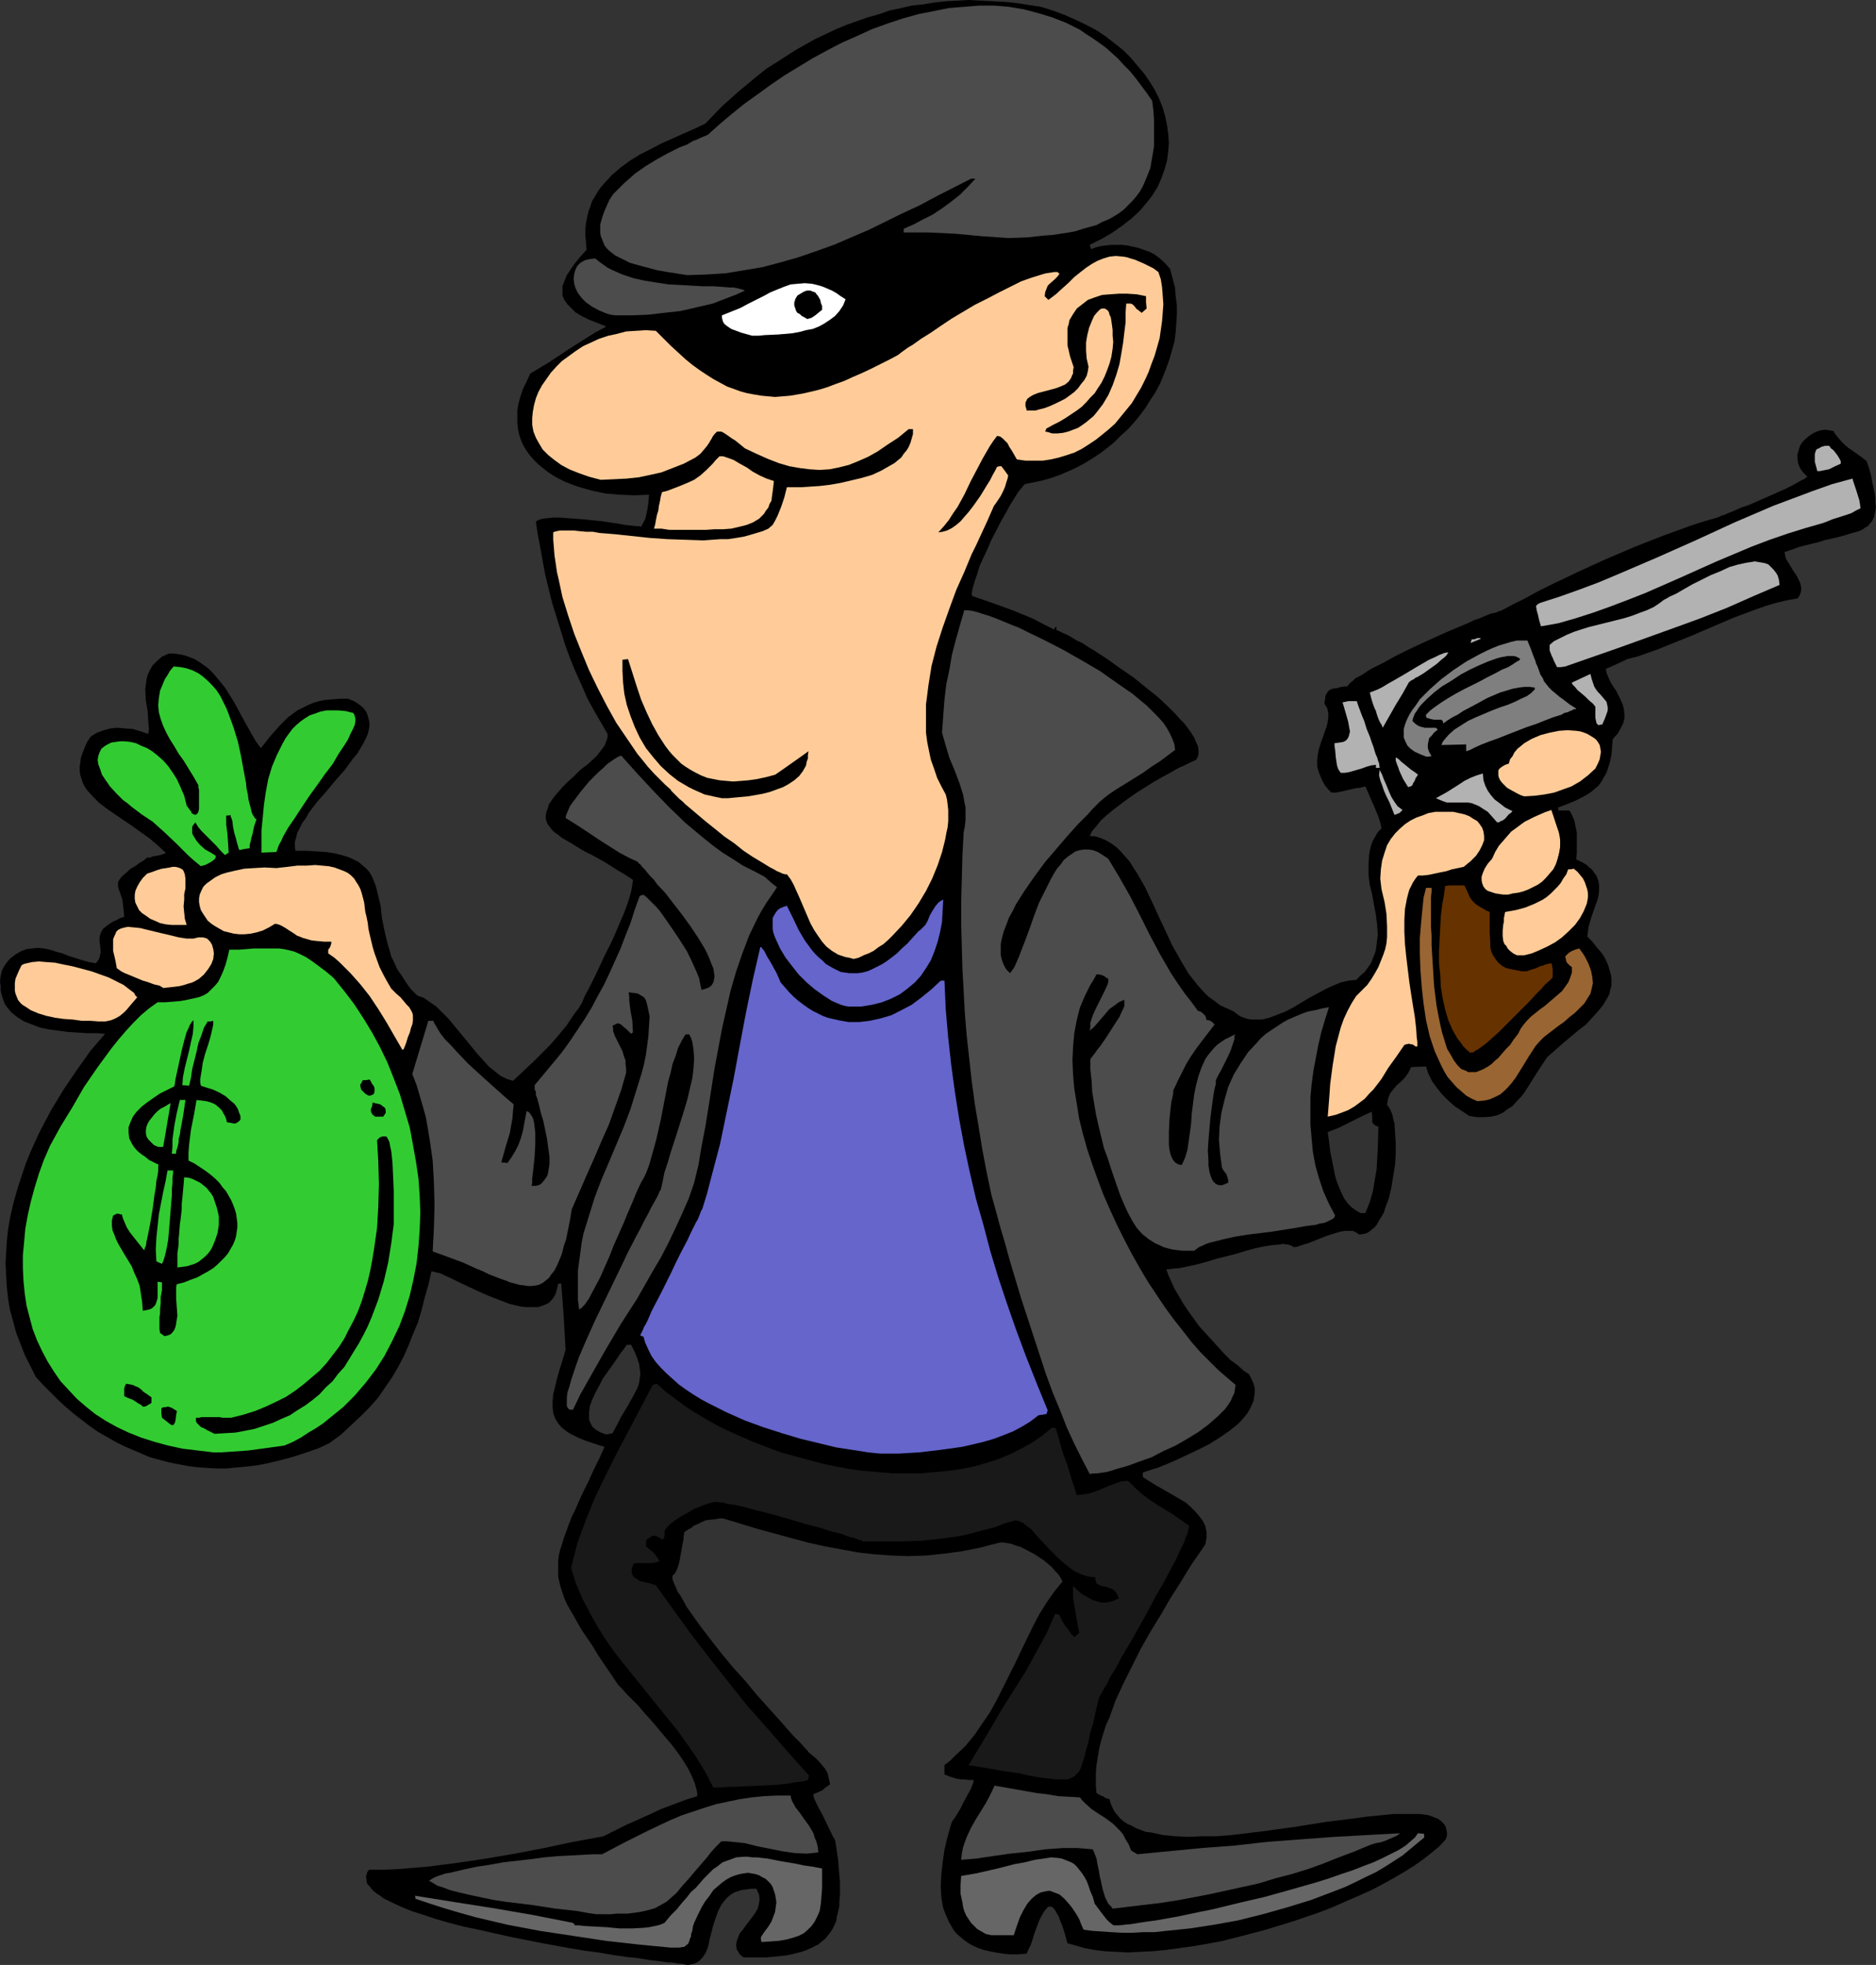 <?xml version="1.0" encoding="UTF-8" standalone="no"?>
<svg
   version="1.0"
   width="129.766mm"
   height="135.886mm"
   id="svg55"
   sodipodi:docname="Crime 9.wmf"
   xmlns:inkscape="http://www.inkscape.org/namespaces/inkscape"
   xmlns:sodipodi="http://sodipodi.sourceforge.net/DTD/sodipodi-0.dtd"
   xmlns="http://www.w3.org/2000/svg"
   xmlns:svg="http://www.w3.org/2000/svg">
  <rect width="100%" height="100%" fill="#333333" stroke="none"/>
  <sodipodi:namedview
     id="namedview55"
     pagecolor="#ffffff"
     bordercolor="#000000"
     borderopacity="0.25"
     inkscape:showpageshadow="2"
     inkscape:pageopacity="0.0"
     inkscape:pagecheckerboard="0"
     inkscape:deskcolor="#d1d1d1"
     inkscape:document-units="mm" />
  <defs
     id="defs1">
    <pattern
       id="WMFhbasepattern"
       patternUnits="userSpaceOnUse"
       width="6"
       height="6"
       x="0"
       y="0" />
  </defs>
  <path
     style="fill:#ffcc99;fill-opacity:1;fill-rule:evenodd;stroke:none"
     d="m 405.777,209.603 3.394,10.02 -1.939,9.05 -7.757,6.141 -11.635,0.162 -3.394,-4.848 3.394,-7.272 10.019,-11.636 z"
     id="path1" />
  <path
     style="fill:#000000;fill-opacity:1;fill-rule:evenodd;stroke:none"
     d="m 406.1,210.573 -1.131,-0.646 3.394,10.02 v -0.485 l -1.939,8.888 0.323,-0.485 -7.918,6.303 0.646,-0.162 -11.635,0.162 0.808,0.323 -3.555,-4.848 0.162,0.808 3.394,-7.272 v 0.162 l 9.858,-11.636 -0.485,0.323 8.08,-1.454 0.323,-1.939 -9.05,1.778 -10.181,11.959 -3.878,7.757 4.202,5.656 h 12.282 l 8.242,-6.787 2.101,-9.373 -3.717,-10.989 z"
     id="path2" />
  <path
     style="fill:#000000;fill-opacity:1;fill-rule:evenodd;stroke:none"
     d="m 180.022,513.584 h -0.323 l -0.808,-0.162 -0.646,-0.162 h -0.808 l -0.808,-0.162 -0.97,-0.162 h -0.97 l -2.262,-0.323 -2.747,-0.323 -2.909,-0.485 -3.07,-0.323 -3.394,-0.485 -3.717,-0.646 -3.717,-0.485 -3.878,-0.646 -7.918,-1.454 -8.08,-1.616 -7.918,-1.778 -3.878,-0.808 -3.717,-0.97 -3.394,-0.97 -3.394,-1.131 -3.07,-0.97 -2.747,-1.131 -2.424,-1.131 -2.262,-1.131 -0.808,-0.646 -0.808,-0.485 -0.808,-0.646 -0.646,-0.646 -0.485,-0.646 -0.485,-0.485 -0.323,-0.646 v -0.646 l -0.162,-0.646 0.162,-0.646 0.162,-0.646 0.485,-0.646 h 3.878 l 3.717,-0.162 7.757,-0.646 7.595,-0.97 7.595,-1.131 7.595,-1.293 7.595,-1.454 7.595,-1.616 7.918,-1.454 5.818,-2.909 6.141,-2.747 3.07,-1.454 6.464,-2.424 3.07,-0.97 v -0.808 l -0.162,-0.808 -0.485,-1.778 -0.808,-1.939 -0.97,-1.939 -1.293,-2.101 -1.454,-2.101 -1.616,-2.101 -1.778,-2.101 -3.394,-4.04 -1.778,-1.939 -1.616,-1.939 -1.616,-1.616 -1.454,-1.454 -1.293,-1.454 -0.97,-0.97 -1.939,-2.909 -1.778,-2.586 -1.616,-2.424 -1.454,-2.424 -1.454,-2.101 -1.293,-1.939 -1.131,-1.939 -0.97,-1.778 -0.97,-1.616 -0.808,-1.454 -0.646,-1.454 -0.485,-1.454 -0.485,-1.454 -0.323,-1.293 -0.323,-1.454 v -1.293 -1.293 -1.454 l 0.162,-1.454 0.323,-1.454 0.485,-1.454 0.485,-1.616 0.646,-1.778 0.646,-1.778 0.808,-2.101 0.97,-1.939 0.97,-2.262 1.131,-2.424 1.293,-2.586 1.293,-2.909 1.454,-2.909 1.454,-3.232 -1.616,-0.485 -1.454,-0.485 -1.454,-0.485 -1.293,-0.485 -1.131,-0.485 -0.97,-0.485 -0.97,-0.485 -0.808,-0.485 -0.808,-0.646 -0.646,-0.485 -0.97,-1.131 -0.808,-1.293 -0.485,-1.454 -0.162,-1.454 v -1.616 l 0.162,-1.778 0.485,-1.939 0.485,-2.101 0.646,-2.262 0.808,-2.586 0.808,-2.747 -0.485,-8.565 -0.323,-4.363 -0.323,-4.363 h -0.808 l -0.323,1.454 -0.323,1.131 -0.485,0.97 -0.646,0.808 -0.646,0.646 -0.97,0.485 -0.808,0.323 -0.97,0.323 h -1.131 -1.131 -1.131 l -1.293,-0.162 -2.747,-0.646 -2.586,-0.97 -2.909,-1.131 -2.586,-1.131 -2.747,-1.293 -2.424,-1.131 -2.262,-1.131 -1.131,-0.485 -0.97,-0.485 -0.808,-0.323 -0.808,-0.162 -0.646,-0.162 -0.646,-0.162 -0.808,3.555 -0.97,3.394 -0.808,3.232 -0.97,3.232 -1.293,3.071 -1.131,2.909 -1.293,2.909 -1.454,2.747 -1.616,2.747 -1.778,2.586 -1.778,2.586 -2.101,2.424 -2.424,2.424 -2.586,2.424 -2.586,2.424 -3.07,2.262 -2.747,1.293 -2.747,0.97 -2.909,0.97 -2.747,0.808 -2.586,0.646 -2.747,0.646 -2.586,0.485 -2.747,0.323 -5.171,0.485 h -2.586 l -2.586,-0.162 -2.424,-0.162 -2.424,-0.323 -2.586,-0.485 -2.424,-0.485 -2.424,-0.646 -2.424,-0.646 -2.262,-0.97 -2.262,-0.97 -2.262,-0.97 -2.262,-1.131 -2.262,-1.293 -2.262,-1.293 -2.101,-1.454 -2.101,-1.616 -2.101,-1.616 -2.101,-1.778 -1.939,-1.778 -1.939,-1.939 -2.101,-2.101 -1.939,-2.101 -1.454,-2.909 -1.454,-2.909 -1.131,-2.909 -1.131,-2.909 -0.808,-3.071 -0.808,-2.909 -0.485,-2.909 -0.323,-3.071 -0.162,-2.909 -0.162,-3.071 0.162,-2.909 0.162,-2.909 0.323,-3.071 0.485,-2.909 0.646,-2.909 0.808,-3.071 0.808,-2.747 0.97,-2.909 0.97,-2.909 1.131,-2.747 1.293,-2.909 1.293,-2.747 2.909,-5.495 3.232,-5.333 3.394,-5.01 3.555,-5.01 3.878,-4.525 -2.262,-0.162 h -2.424 l -5.01,-0.323 -2.424,-0.323 -2.424,-0.323 -2.424,-0.485 -2.101,-0.808 -2.101,-0.808 -1.778,-1.131 -0.808,-0.646 -0.808,-0.646 -0.646,-0.808 -0.646,-0.808 -0.485,-0.808 -0.323,-0.97 -0.323,-0.97 -0.323,-1.293 v -1.131 L 0,256.469 l 0.162,-1.293 0.323,-1.454 0.485,-0.97 0.646,-0.97 0.646,-0.808 0.646,-0.646 1.293,-0.97 1.454,-0.808 1.293,-0.485 1.454,-0.162 1.616,-0.162 1.454,0.162 1.616,0.323 1.454,0.485 1.778,0.485 1.616,0.646 3.555,1.131 1.778,0.485 1.778,0.323 0.646,-0.808 0.323,-0.646 0.162,-0.808 0.162,-0.646 -0.162,-1.616 -0.162,-1.454 v -0.646 l 0.162,-0.808 0.323,-0.808 0.485,-0.808 0.808,-0.646 1.131,-0.808 0.808,-0.485 0.808,-0.323 0.808,-0.485 1.131,-0.323 -0.162,-1.778 -0.162,-1.454 -0.162,-1.293 -0.323,-0.97 -0.323,-0.97 -0.323,-0.808 -0.162,-0.646 v -0.646 -0.485 l 0.323,-0.646 0.485,-0.646 0.646,-0.646 0.97,-0.808 0.646,-0.646 0.808,-0.485 0.808,-0.485 0.808,-0.646 1.131,-0.646 0.97,-0.808 h 0.808 l 0.646,-0.323 1.131,-0.162 0.808,-0.162 0.485,-0.162 0.485,-0.162 h 0.162 l 0.323,-0.323 -2.101,-1.939 -2.101,-1.778 -2.262,-1.616 -2.262,-1.616 -4.525,-3.071 -2.101,-1.454 -2.101,-1.616 -1.616,-1.616 -1.454,-1.616 -0.646,-0.97 -0.485,-0.97 -0.323,-0.97 -0.323,-0.97 -0.162,-1.131 v -1.131 l 0.162,-1.131 0.162,-1.293 0.485,-1.293 0.485,-1.293 0.646,-1.454 0.97,-1.454 1.616,-0.97 1.778,-0.646 1.778,-0.485 1.778,-0.162 1.939,0.162 2.101,0.162 2.101,0.646 1.939,0.646 0.162,-1.454 -0.162,-1.454 -0.162,-2.909 -0.485,-2.909 -0.162,-2.909 0.162,-1.293 0.162,-1.293 0.323,-1.293 0.646,-1.293 0.646,-1.131 1.131,-1.131 1.293,-1.131 1.778,-0.808 h 1.293 l 1.131,0.162 1.131,0.162 1.131,0.323 2.101,0.808 1.778,1.131 1.778,1.293 1.454,1.454 1.454,1.778 1.454,1.778 2.424,3.879 2.262,4.202 2.262,4.04 1.131,1.939 1.293,1.778 1.293,-1.616 1.131,-1.454 1.293,-1.454 1.131,-1.293 1.131,-1.131 1.131,-1.131 1.131,-0.808 1.293,-0.97 1.293,-0.646 1.293,-0.646 1.454,-0.646 1.616,-0.485 1.616,-0.323 1.939,-0.162 1.939,-0.162 h 2.101 l 1.616,0.646 1.454,0.97 0.97,0.808 0.808,1.131 0.323,0.97 0.323,1.131 0.162,1.131 -0.162,1.131 -0.323,1.293 -0.485,1.131 -0.646,1.293 -1.616,2.747 -1.131,1.293 -2.101,2.909 -2.424,2.747 -2.424,2.909 -2.424,2.747 -2.101,2.747 -0.808,1.454 -0.97,1.293 -0.646,1.293 -0.646,1.293 -0.323,1.293 -0.323,1.131 v 1.131 l 0.162,1.131 h 2.909 l 2.747,0.162 2.424,0.162 2.101,0.323 1.939,0.485 1.616,0.485 1.454,0.646 1.293,0.646 1.131,0.97 0.97,0.808 0.808,0.97 0.646,1.131 0.485,1.131 0.485,1.293 0.646,2.586 0.646,2.747 0.162,1.616 0.162,1.454 0.646,3.232 0.808,3.394 0.485,1.616 0.485,1.778 0.808,1.616 0.808,1.778 1.131,1.616 1.131,1.778 1.293,1.778 1.616,1.616 1.778,0.646 1.616,1.131 1.616,1.131 1.616,1.616 1.616,1.616 1.454,1.778 3.07,3.717 2.909,3.555 1.616,1.778 1.454,1.616 1.616,1.293 1.454,1.131 1.616,0.808 1.616,0.485 2.586,-2.424 2.424,-2.262 4.686,-4.687 2.101,-2.424 2.262,-2.747 1.939,-2.909 1.131,-1.454 0.97,-1.616 0.646,-1.616 0.97,-1.778 0.97,-1.939 0.97,-1.939 2.101,-4.525 2.262,-4.525 1.939,-4.525 0.97,-2.262 0.808,-2.101 0.646,-1.939 0.485,-1.778 0.323,-1.778 0.162,-1.293 -1.939,-1.293 -1.939,-1.131 -1.778,-1.131 -1.778,-1.131 -3.232,-1.778 -1.616,-0.808 -1.454,-0.808 -1.293,-0.808 -1.293,-0.808 -1.131,-0.646 -1.131,-0.646 -0.97,-0.808 -0.97,-0.646 -0.646,-0.646 -0.485,-0.646 -0.646,-0.808 -0.323,-0.808 -0.162,-0.646 v -0.808 l 0.162,-0.97 0.323,-0.808 0.323,-1.131 0.646,-0.97 0.808,-1.131 0.97,-1.131 1.131,-1.293 1.454,-1.454 1.616,-1.454 1.616,-1.616 2.101,-1.616 2.101,-1.939 1.131,-1.454 0.97,-1.293 0.646,-1.616 0.162,-0.646 v -0.808 l -1.778,-3.071 -1.778,-3.071 -1.778,-3.232 -1.454,-3.394 -1.616,-3.555 -1.454,-3.555 -1.293,-3.555 -1.131,-3.717 -2.262,-7.272 -1.778,-7.272 -0.646,-3.555 -0.646,-3.555 -0.646,-3.394 -0.485,-3.232 0.323,-0.323 0.323,-0.162 0.485,-0.162 0.485,-0.162 1.293,-0.162 1.616,-0.162 h 1.939 l 1.939,0.162 2.262,0.162 2.101,0.162 4.686,0.485 2.101,0.323 2.101,0.323 1.778,0.323 1.616,0.162 1.454,0.162 h 0.646 l 0.323,0.162 0.646,-1.131 0.485,-0.97 0.485,-2.101 0.323,-2.101 0.162,-2.101 -3.878,0.162 -3.717,-0.162 -3.878,-0.323 -3.717,-0.808 -3.394,-0.97 -1.778,-0.646 -1.616,-0.646 -1.616,-0.808 -1.454,-0.808 -1.454,-0.97 -2.424,-1.939 -1.131,-1.131 -1.131,-1.293 -0.808,-1.131 -0.808,-1.293 -0.646,-1.454 -0.485,-1.454 -0.323,-1.454 -0.162,-1.616 v -1.616 -1.778 l 0.323,-1.778 0.485,-1.778 0.646,-1.939 0.97,-1.939 0.97,-2.101 4.848,-2.909 4.848,-3.232 4.848,-3.071 2.586,-1.616 2.747,-1.454 -2.424,-0.97 -2.101,-0.808 -1.939,-0.97 -1.616,-0.97 -1.131,-1.131 -0.97,-0.97 -0.808,-1.131 -0.485,-1.131 V 76.116 74.824 l 0.485,-1.293 0.646,-1.616 0.97,-1.454 1.131,-1.616 1.454,-1.778 1.616,-1.778 -0.162,-1.939 -0.162,-1.778 V 59.956 l 0.162,-1.616 0.323,-1.616 0.323,-1.454 0.485,-1.293 0.485,-1.454 0.808,-1.293 0.646,-1.131 0.808,-1.131 0.97,-1.131 1.939,-2.101 2.262,-1.939 2.424,-1.778 2.586,-1.616 2.909,-1.454 2.747,-1.454 5.818,-2.586 2.909,-1.293 2.747,-1.293 4.363,-4.525 4.525,-4.04 4.686,-3.879 2.424,-1.939 2.586,-1.616 5.01,-3.232 2.586,-1.454 2.586,-1.454 2.747,-1.293 2.747,-1.293 2.747,-1.131 2.747,-0.97 2.747,-0.97 2.909,-0.808 2.747,-0.97 3.07,-0.646 2.747,-0.646 3.07,-0.323 2.909,-0.485 3.07,-0.323 2.909,-0.162 L 253.389,0 l 3.07,0.162 3.07,0.162 3.232,0.162 3.07,0.323 3.07,0.485 3.232,0.485 3.07,0.97 3.07,1.131 2.909,1.293 2.747,1.293 2.747,1.454 2.424,1.616 2.262,1.778 2.262,1.778 1.939,1.939 1.778,2.101 1.778,2.101 1.454,2.101 1.293,2.101 1.131,2.262 0.97,2.424 0.646,2.262 0.485,2.262 0.323,2.424 0.162,2.262 -0.162,2.262 -0.323,2.424 -0.646,2.262 -0.808,2.262 -0.97,2.262 -1.293,2.101 -1.616,2.101 -1.778,2.101 -2.101,1.939 -2.262,1.778 -2.747,1.939 -2.747,1.616 -3.232,1.616 0.162,0.485 0.162,0.646 1.293,-0.485 1.293,-0.323 1.293,-0.162 1.454,-0.162 h 1.454 1.293 l 1.454,0.162 1.454,0.323 1.454,0.323 1.293,0.485 1.454,0.485 1.293,0.646 1.131,0.808 1.131,0.97 0.97,0.97 0.97,1.131 0.646,2.424 0.646,2.424 0.162,2.262 0.323,2.424 v 2.424 l -0.162,2.424 -0.162,2.262 -0.323,2.424 -0.646,2.262 -0.646,2.262 -0.808,2.262 -0.808,2.101 -0.97,2.262 -1.131,2.101 -1.293,1.939 -1.293,2.101 -1.454,1.939 -1.454,1.778 -1.616,1.778 -1.778,1.616 -1.778,1.778 -1.778,1.454 -1.939,1.454 -1.939,1.293 -2.101,1.293 -2.101,1.131 -2.101,0.97 -2.262,0.97 -2.262,0.808 -2.262,0.646 -2.262,0.485 -2.424,0.485 -0.323,0.323 -0.485,0.646 -0.97,1.131 -0.97,1.616 -1.131,1.778 -1.131,2.101 -1.293,2.262 -2.424,4.687 -0.97,2.262 -1.131,2.424 -0.97,2.101 -0.646,2.101 -0.646,1.939 -0.485,1.616 -0.162,0.646 -0.162,1.131 0.162,0.485 5.171,1.778 5.333,1.939 2.747,1.131 2.747,1.131 2.747,1.454 2.586,1.293 0.323,-0.485 0.323,-0.323 v 0.97 l 0.808,0.323 0.97,0.485 1.131,0.485 1.131,0.646 1.293,0.808 1.454,0.646 1.454,0.97 1.616,0.97 3.232,2.101 3.394,2.424 3.555,2.424 3.394,2.747 3.232,2.586 2.909,2.747 1.454,1.454 1.131,1.293 1.293,1.293 0.97,1.293 0.808,1.131 0.808,1.293 0.485,1.131 0.485,1.131 0.162,0.97 v 0.97 l -0.162,0.808 -0.485,0.808 -1.454,0.646 -1.616,0.808 -1.778,0.808 -1.939,1.131 -2.101,1.131 -2.262,1.293 -4.363,2.747 -2.101,1.454 -1.939,1.454 -1.939,1.454 -1.778,1.454 -1.616,1.454 -1.131,1.454 -1.131,1.293 -0.646,1.293 1.616,0.162 1.454,0.485 1.454,0.646 1.293,0.808 1.293,0.97 1.131,1.131 1.131,1.293 1.131,1.293 0.97,1.616 0.97,1.454 1.939,3.394 1.778,3.717 1.778,3.879 3.717,7.919 2.101,3.717 2.101,3.555 1.293,1.616 1.131,1.454 1.454,1.616 1.293,1.293 1.616,1.131 1.454,1.131 1.778,0.808 1.778,0.808 0.808,0.646 0.97,0.646 0.808,0.323 0.97,0.323 0.97,0.162 h 0.97 1.939 l 1.939,-0.485 2.101,-0.808 2.101,-0.808 2.101,-1.131 4.04,-2.424 4.202,-2.262 2.101,-0.97 1.939,-0.808 2.101,-0.485 1.939,-0.162 1.131,-1.131 1.131,-0.97 0.808,-1.131 0.808,-1.131 0.485,-1.293 0.485,-1.131 0.323,-1.131 0.162,-1.293 0.323,-2.586 -0.162,-2.586 -0.323,-2.586 -0.485,-2.586 -0.485,-2.747 -0.646,-2.586 -0.323,-2.586 v -2.747 l 0.162,-2.424 0.162,-1.131 0.323,-1.293 0.485,-1.293 0.646,-1.131 0.646,-1.131 0.97,-0.97 -0.323,-1.616 -0.485,-1.454 -1.131,-2.747 -0.646,-1.454 -1.131,-2.586 -0.485,-1.131 -1.293,0.323 -1.293,0.162 -2.101,0.485 -2.101,0.485 -0.97,0.162 h -1.131 l -0.808,-0.808 -0.808,-0.97 -0.485,-0.808 -0.485,-0.97 -0.646,-1.616 -0.485,-1.616 v -1.616 l 0.162,-1.616 0.323,-1.454 0.485,-1.616 0.485,-1.293 0.485,-1.454 0.485,-1.293 0.323,-1.293 0.162,-1.293 v -1.131 l -0.323,-1.293 -0.646,-0.97 v -0.808 l 0.162,-0.646 v -0.485 l 0.162,-0.485 0.485,-0.808 0.485,-0.485 0.808,-0.323 1.131,-0.162 1.131,-0.323 1.616,-0.162 0.323,-0.485 0.485,-0.485 0.646,-0.485 0.646,-0.646 0.97,-0.485 1.131,-0.646 1.131,-0.808 1.131,-0.646 2.909,-1.454 2.909,-1.616 3.232,-1.616 3.394,-1.616 6.787,-3.071 3.07,-1.293 3.07,-1.293 1.293,-0.646 1.454,-0.485 1.131,-0.485 1.131,-0.485 0.97,-0.323 0.97,-0.162 0.646,-0.323 0.646,-0.162 3.07,-1.616 3.232,-1.616 3.232,-1.778 3.555,-1.778 7.11,-3.394 7.434,-3.394 7.595,-3.232 7.434,-2.909 3.555,-1.293 3.555,-1.293 3.555,-1.131 3.394,-0.97 0.162,-0.162 h 0.323 l 0.485,-0.323 0.646,-0.162 1.131,-0.485 1.616,-0.646 1.778,-0.808 1.939,-0.646 4.04,-1.778 4.04,-1.778 1.778,-0.808 1.616,-0.808 1.454,-0.808 1.131,-0.646 0.485,-0.162 0.323,-0.323 0.323,-0.162 0.162,-0.162 -1.131,-1.131 -0.808,-1.131 -0.485,-1.293 -0.162,-1.131 v -1.131 l 0.323,-1.131 0.323,-1.131 0.646,-0.97 0.808,-0.808 0.97,-0.808 0.97,-0.646 0.97,-0.485 1.131,-0.323 1.131,-0.162 0.97,0.162 1.131,0.162 0.485,0.808 0.646,0.808 0.97,1.131 0.97,0.97 0.97,0.808 0.97,0.646 1.131,0.808 1.131,0.808 0.646,0.485 0.808,0.646 0.646,1.939 0.485,1.778 0.323,1.778 0.323,1.454 0.323,1.454 0.162,1.293 v 1.131 l 0.162,1.131 -0.162,0.97 -0.162,0.808 -0.162,0.808 -0.323,0.646 -0.323,0.646 -0.485,0.485 -0.485,0.646 -0.646,0.323 -0.646,0.485 -0.97,0.485 -1.778,0.485 -2.101,0.646 -2.424,0.646 -2.909,0.646 -1.454,0.485 -3.394,0.808 -1.778,0.485 -1.778,0.646 -1.939,0.646 0.162,0.808 0.162,0.808 0.97,1.616 0.97,1.616 0.97,1.454 0.808,1.616 0.162,0.646 0.162,0.646 v 0.808 l -0.162,0.646 -0.323,0.808 -0.485,0.646 -2.747,0.485 -2.747,0.646 -2.747,0.808 -2.747,0.97 -5.656,2.101 -11.312,4.848 -5.656,2.262 -2.747,1.131 -2.747,0.97 -2.747,0.97 -2.586,0.646 -2.747,1.293 -2.909,1.293 0.162,0.97 0.323,0.808 0.485,1.131 0.485,0.97 1.293,1.939 1.131,2.262 0.485,1.131 0.323,1.131 0.162,1.293 v 1.293 l -0.323,1.293 -0.646,1.293 -0.808,1.454 -0.646,0.646 -0.646,0.808 -0.162,2.101 -0.162,1.939 -0.323,1.616 -0.485,1.616 -0.485,1.454 -0.646,1.131 -0.646,1.131 -0.808,1.131 -0.97,0.808 -0.97,0.808 -0.97,0.646 -1.131,0.646 -2.262,1.131 -2.424,0.97 -2.586,0.97 -2.747,0.97 -2.586,1.131 -2.586,1.293 -1.131,0.808 -1.293,0.97 -1.131,0.808 -1.131,1.293 -0.97,1.131 -1.131,1.293 -0.97,1.616 -0.808,1.778 -1.131,1.293 -0.808,1.293 -0.485,1.131 -0.323,0.97 v 0.97 l 0.162,0.808 0.323,0.808 0.485,0.646 0.646,0.485 0.97,0.323 0.97,0.323 0.97,0.162 1.131,0.162 h 1.293 l 1.293,-0.323 1.293,-0.162 1.293,-0.323 1.293,-0.485 1.293,-0.646 1.293,-0.646 1.131,-0.808 0.97,-0.97 0.97,-1.131 0.97,-1.131 0.646,-1.293 0.485,-1.454 0.485,-1.616 0.162,-1.616 v -1.778 l -0.323,-1.939 -0.646,-1.939 -0.646,-2.101 0.485,-0.646 0.162,-0.485 0.485,-0.162 0.323,-0.323 h 0.485 2.101 l 0.323,0.485 0.323,0.646 0.646,1.454 0.323,1.616 0.323,1.616 v 1.939 1.778 1.616 l -0.162,1.616 0.97,0.485 0.97,0.485 0.808,0.485 0.646,0.646 0.646,0.485 0.485,0.646 0.808,1.131 0.485,1.293 0.162,1.131 v 1.454 l -0.162,1.293 -0.323,1.293 -0.485,1.293 -0.97,2.747 -0.808,2.747 -0.162,1.293 -0.162,1.293 1.293,1.293 1.131,1.454 1.131,1.293 0.808,1.131 0.646,1.293 0.485,1.131 0.323,1.131 0.323,1.131 0.162,0.97 v 1.131 0.97 l -0.323,0.97 -0.162,0.97 -0.485,0.97 -1.131,1.939 -1.293,1.616 -1.616,1.778 -1.616,1.778 -2.101,1.616 -4.04,3.394 -4.04,3.555 -1.939,2.909 -1.939,3.071 -1.939,3.071 -0.97,1.293 -1.131,1.131 -1.131,1.293 -1.293,0.808 -1.293,0.97 -1.454,0.646 -1.454,0.323 -1.778,0.162 h -1.939 l -2.101,-0.323 -1.939,-1.293 -1.939,-1.293 -1.616,-1.454 -1.616,-1.616 -1.293,-1.616 -1.293,-1.778 -0.97,-1.939 -0.646,-1.939 -3.878,0.162 -0.485,0.97 -0.323,0.646 -0.97,1.293 -0.97,0.97 -0.97,0.808 -0.808,0.97 -0.808,0.97 -0.323,0.646 -0.323,0.808 -0.162,0.808 -0.162,0.97 0.485,0.646 0.323,0.485 0.323,0.808 0.323,0.808 0.162,0.97 0.323,1.131 0.162,2.424 0.162,2.586 v 2.909 l -0.162,2.909 -0.485,2.909 -0.485,3.071 -0.646,2.747 -0.97,2.586 -0.323,1.131 -0.646,1.131 -0.646,0.97 -0.485,0.97 -0.646,0.808 -0.808,0.646 -0.808,0.646 -0.646,0.323 -0.808,0.162 -0.97,0.162 -0.646,-0.485 -0.97,-0.485 h -0.97 -1.131 l -1.131,0.162 -1.131,0.323 -2.586,0.808 -2.424,0.97 -2.424,0.97 -1.131,0.323 -0.97,0.323 -0.97,0.323 h -0.808 l -0.323,-0.323 -0.485,-0.162 -0.485,-0.162 -1.454,-0.162 -0.808,0.162 -1.939,0.162 -2.101,0.323 -2.262,0.485 -2.424,0.646 -2.586,0.808 -5.171,1.293 -2.586,0.808 -2.424,0.646 -2.262,0.485 -2.262,0.485 -1.939,0.162 -0.808,0.162 h -0.808 l 0.485,1.454 0.808,1.778 0.808,1.778 1.131,1.939 1.131,1.939 1.293,1.939 2.909,4.04 3.394,3.717 1.616,1.778 1.616,1.778 1.616,1.616 1.778,1.293 1.616,1.454 1.454,0.97 0.646,1.293 0.485,1.131 0.323,1.131 v 1.293 l -0.162,0.97 -0.162,1.131 -0.485,1.131 -0.485,0.97 -0.646,1.131 -0.808,0.97 -0.808,0.97 -0.97,0.97 -2.262,1.778 -2.586,1.778 -2.586,1.616 -2.909,1.454 -2.747,1.293 -2.747,1.293 -2.586,1.131 -2.424,0.97 -1.131,0.323 -0.97,0.323 -0.97,0.323 -0.485,0.162 -0.323,0.162 v 1.131 l 0.97,0.646 1.293,0.808 1.293,0.808 1.454,0.808 3.07,1.778 3.07,1.778 1.293,1.131 1.131,1.131 1.131,1.293 0.97,1.293 0.646,1.293 0.323,1.616 v 0.646 0.808 l -0.162,0.97 -0.162,0.808 -0.97,1.454 -1.131,1.616 -1.131,1.616 -1.131,1.778 -2.262,3.717 -2.586,4.04 -2.424,4.202 -2.586,4.202 -2.586,4.525 -2.262,4.525 -2.262,4.525 -2.101,4.525 -1.616,4.525 -0.97,2.101 -0.646,2.101 -0.646,2.101 -0.485,2.101 -0.323,2.101 -0.323,1.939 -0.162,1.939 v 1.778 1.778 l 0.162,1.778 0.808,0.485 0.646,0.323 0.485,0.162 0.323,0.323 1.131,0.323 0.323,1.131 0.485,1.131 0.485,0.97 0.808,0.97 0.646,0.808 0.97,0.808 0.97,0.646 1.131,0.485 1.131,0.646 1.293,0.485 1.293,0.485 1.454,0.162 2.909,0.646 3.232,0.323 3.555,0.162 3.555,-0.162 h 3.878 l 3.878,-0.323 4.04,-0.485 4.04,-0.485 8.242,-1.131 8.08,-1.293 3.878,-0.485 3.878,-0.485 3.555,-0.485 3.394,-0.323 3.232,-0.323 h 2.909 2.747 1.131 l 1.293,0.162 0.97,0.162 0.97,0.323 0.808,0.323 0.808,0.323 0.646,0.485 0.485,0.485 0.485,0.485 0.323,0.646 0.162,0.646 0.162,0.808 v 0.808 l -0.323,0.97 -1.616,1.778 -1.939,1.616 -2.262,1.778 -2.262,1.616 -2.586,1.616 -2.747,1.616 -2.909,1.616 -3.07,1.616 -3.232,1.454 -3.394,1.454 -3.232,1.454 -3.717,1.454 -7.11,2.424 -7.434,2.262 -7.434,1.939 -3.878,0.97 -3.555,0.646 -3.717,0.646 -3.555,0.485 -3.555,0.485 -3.394,0.323 -3.394,0.162 -3.07,0.162 -3.07,-0.162 -2.909,-0.162 -2.747,-0.323 -2.586,-0.485 -2.262,-0.646 -2.262,-0.646 -0.485,-1.778 -0.485,-1.616 -0.485,-1.454 -0.485,-1.131 -0.323,-0.97 -0.485,-0.808 -0.323,-0.646 -0.485,-0.646 -0.323,-0.323 -0.323,-0.162 h -0.485 -0.323 l -0.162,0.162 -0.323,0.323 -0.646,0.808 -0.646,1.131 -0.646,1.293 -1.131,3.071 -0.97,3.071 -0.646,1.293 -0.485,1.131 -2.262,0.162 h -2.101 l -1.778,-0.162 -1.939,-0.323 -1.616,-0.323 -1.454,-0.323 -1.454,-0.485 -1.454,-0.646 -1.131,-0.646 -1.131,-0.808 -0.97,-0.808 -0.97,-0.808 -0.808,-0.97 -0.646,-1.131 -0.646,-1.131 -0.485,-1.131 -0.485,-1.131 -0.485,-1.293 -0.485,-2.747 -0.162,-2.909 0.162,-3.071 0.323,-3.071 0.485,-3.394 0.808,-3.394 0.97,-3.394 0.162,-0.485 0.323,-0.485 0.485,-0.646 0.485,-0.808 0.97,-1.616 0.97,-1.939 0.97,-1.778 0.808,-1.454 0.485,-1.293 0.162,-0.485 v -0.485 h -1.293 l -1.131,-0.162 h -0.97 l -0.97,-0.162 -1.616,-0.485 -1.616,-0.646 v -2.424 l 1.454,-1.131 1.293,-1.293 2.747,-2.586 2.262,-2.747 2.101,-3.071 2.101,-3.071 1.778,-3.232 1.616,-3.232 1.616,-3.232 1.616,-3.232 1.616,-3.394 3.07,-6.303 1.616,-3.071 1.939,-3.071 1.939,-2.747 2.101,-2.586 -0.485,-0.97 -0.646,-0.97 -0.808,-0.808 -0.808,-0.97 -1.131,-0.97 -0.97,-0.808 -2.424,-1.616 -2.424,-1.293 -1.293,-0.646 -1.131,-0.323 -1.293,-0.485 -0.97,-0.162 -0.97,-0.162 h -0.97 l -2.586,0.646 -2.424,0.646 -4.848,0.97 -4.848,0.646 -4.686,0.485 -4.525,0.162 -4.363,-0.162 -4.525,-0.323 -4.363,-0.485 -4.363,-0.808 -4.363,-0.808 -4.363,-0.97 -4.202,-1.131 -8.888,-2.424 -9.05,-2.747 h -0.97 l -0.808,0.162 -1.454,0.162 -1.293,0.162 -1.131,0.485 -0.97,0.485 -1.131,0.485 -0.485,0.485 -0.646,0.323 -1.293,0.808 v 0.485 l -0.162,0.646 v 0.646 l -0.162,0.808 -0.323,1.778 -0.323,1.778 -0.323,1.778 -0.485,1.616 -0.323,0.646 -0.323,0.646 -0.323,0.323 -0.323,0.323 v 0.808 l 0.323,0.97 0.485,0.97 0.485,1.293 0.808,1.131 0.808,1.454 0.808,1.454 1.131,1.616 1.131,1.616 1.293,1.778 2.586,3.394 2.909,3.717 3.07,3.717 3.232,3.555 3.07,3.717 2.909,3.232 1.454,1.616 1.454,1.616 1.293,1.454 1.131,1.293 1.131,1.293 1.131,1.131 0.97,0.97 0.808,0.97 0.646,0.646 0.323,0.323 0.162,0.323 1.939,1.616 0.808,0.808 0.808,0.97 0.808,0.97 0.646,1.131 0.323,1.454 0.323,1.454 -1.131,0.808 -0.97,0.808 -2.262,0.97 v 0.323 l 0.162,0.646 0.162,0.485 0.323,0.646 0.808,1.616 0.97,1.778 1.939,4.04 0.808,1.616 0.485,0.808 0.162,0.808 0.323,2.262 0.323,2.101 0.162,2.101 0.162,1.939 0.162,1.778 v 1.778 1.616 l -0.162,1.616 v 1.293 l -0.323,1.454 -0.323,1.293 -0.162,1.131 -0.485,1.131 -0.485,0.97 -0.646,0.97 -0.646,0.808 -0.646,0.808 -0.808,0.646 -0.97,0.808 -0.97,0.485 -0.97,0.485 -1.131,0.485 -1.293,0.485 -1.293,0.323 -1.293,0.323 -1.616,0.323 -1.616,0.162 -1.616,0.162 -1.778,0.162 h -1.939 -1.939 -2.101 l -0.646,-0.485 -0.485,-0.485 -0.323,-0.646 -0.323,-0.485 -0.162,-1.131 0.162,-0.97 0.323,-0.97 0.485,-1.131 0.808,-0.97 0.808,-1.131 1.616,-2.101 0.808,-1.131 0.646,-1.131 0.323,-1.293 0.162,-1.131 -0.162,-1.293 -0.323,-0.646 -0.323,-0.808 h -1.293 l -1.293,0.162 -1.293,0.162 -0.97,0.323 -0.97,0.323 -0.808,0.485 -0.808,0.646 -0.646,0.646 -1.131,1.454 -0.808,1.616 -0.646,1.778 -0.646,1.939 -0.485,1.939 -0.485,1.778 -0.323,1.778 -0.646,1.616 -0.808,1.293 -0.485,0.485 -0.485,0.485 -0.485,0.323 -0.646,0.323 -0.808,0.162 z"
     id="path3" />
  <path
     style="fill:#666666;fill-opacity:1;fill-rule:evenodd;stroke:none"
     d="m 175.336,509.059 -8.403,-0.808 -8.565,-0.97 -8.565,-1.293 -8.565,-1.293 -8.565,-1.616 -8.242,-1.939 -4.04,-1.131 -3.878,-1.131 -4.04,-1.293 -3.878,-1.293 v -0.485 l -0.162,-0.323 10.019,1.616 5.171,0.808 5.171,0.808 10.342,1.778 10.666,2.101 0.323,0.323 0.162,0.323 h 1.131 l 1.293,0.162 2.909,0.162 3.07,0.162 3.232,0.323 h 3.232 l 3.07,-0.162 1.454,-0.162 1.616,-0.323 1.293,-0.323 1.131,-0.485 1.616,-1.939 1.616,-1.616 1.293,-1.616 1.293,-1.454 1.131,-1.454 1.293,-1.131 0.97,-1.131 0.97,-1.131 0.97,-0.97 0.808,-0.808 0.808,-0.808 0.97,-0.646 1.454,-1.131 1.778,-0.646 1.778,-0.646 1.939,-0.162 h 1.131 l 1.131,0.162 h 1.293 l 1.293,0.162 1.454,0.162 1.616,0.323 1.616,0.323 1.939,0.323 1.939,0.323 2.262,0.485 2.262,0.323 2.586,0.485 v 2.747 2.424 l -0.162,2.101 -0.162,1.939 -0.323,1.939 -0.646,1.454 -0.646,1.293 -0.808,1.131 -0.97,0.97 -1.131,0.97 -1.293,0.646 -1.454,0.485 -1.778,0.485 -1.939,0.323 -2.101,0.162 -2.424,0.162 -0.162,-0.646 v -0.646 l 0.97,-1.454 0.97,-1.293 0.808,-1.293 0.485,-1.293 0.485,-1.293 0.162,-1.293 0.162,-1.131 -0.162,-1.131 -0.162,-0.97 -0.323,-0.97 -0.323,-0.97 -0.485,-0.808 -0.646,-0.646 -0.646,-0.646 -0.97,-0.485 -0.808,-0.485 -0.97,-0.323 -0.97,-0.162 -0.97,-0.162 -1.131,0.162 -0.97,0.162 -1.131,0.323 -1.293,0.485 -1.131,0.646 -1.131,0.808 -1.131,0.97 -1.131,0.97 -0.97,1.454 -1.131,1.454 -0.97,1.616 -0.97,1.939 -0.97,2.101 -0.323,0.97 -0.162,1.131 -0.323,0.808 v 0.646 l -0.323,0.646 -0.162,0.646 -0.323,0.646 -0.646,0.485 -0.323,0.323 h -0.485 l -0.646,0.162 h -0.646 z"
     id="path4" />
  <path
     style="fill:#666666;fill-opacity:1;fill-rule:evenodd;stroke:none"
     d="m 259.206,505.827 -1.454,-0.323 -1.131,-0.646 -1.131,-0.646 -0.808,-0.808 -0.808,-0.808 -0.646,-0.97 -0.646,-0.97 -0.485,-1.131 -0.323,-1.131 -0.162,-1.131 -0.485,-2.262 v -2.424 l 0.162,-2.262 3.878,-0.646 3.555,-0.808 3.394,-0.808 3.07,-0.808 2.747,-0.485 2.586,-0.646 2.262,-0.323 2.101,-0.323 1.778,0.162 0.97,0.162 0.808,0.323 0.808,0.323 0.808,0.323 0.808,0.485 0.646,0.646 0.646,0.808 0.646,0.808 0.646,0.97 0.646,1.131 0.485,1.293 0.485,1.454 0.646,1.454 0.485,1.778 0.97,1.293 0.97,1.293 1.131,1.454 0.808,0.808 0.808,0.646 0.323,0.162 h 1.454 l 1.293,-0.162 1.778,-0.162 1.939,-0.323 2.101,-0.323 2.424,-0.323 2.747,-0.485 2.747,-0.485 3.07,-0.646 3.07,-0.646 3.232,-0.646 6.626,-1.616 6.949,-1.616 6.949,-1.939 6.787,-1.939 3.07,-0.97 3.232,-1.131 2.909,-0.97 2.909,-1.131 2.586,-0.97 2.424,-1.131 2.262,-1.131 1.939,-0.97 1.778,-1.131 1.293,-1.131 1.131,-0.97 0.808,-1.131 1.616,0.162 v 0.97 l -1.778,1.454 -1.939,1.616 -1.939,1.616 -2.262,1.454 -2.262,1.454 -2.424,1.454 -2.747,1.293 -2.586,1.293 -2.747,1.293 -2.909,1.131 -5.979,2.262 -6.302,1.939 -6.302,1.778 -6.464,1.616 -6.302,1.131 -6.302,0.97 -6.302,0.646 -2.909,0.323 h -2.909 l -2.909,0.162 h -2.747 l -2.747,-0.162 -2.424,-0.162 -2.424,-0.162 -2.424,-0.323 -0.646,-1.454 -0.485,-1.293 -0.646,-1.131 -0.646,-0.97 -0.646,-0.97 -0.646,-0.808 -1.293,-1.454 -1.293,-1.131 -1.293,-0.485 -1.293,-0.485 -1.131,0.162 -1.293,0.323 -1.131,0.646 -1.131,0.97 -1.131,1.293 -0.97,1.616 -0.97,1.939 -0.808,2.262 -0.808,2.424 z"
     id="path5" />
  <path
     style="fill:#4c4c4c;fill-opacity:1;fill-rule:evenodd;stroke:none"
     d="m 155.944,500.332 -2.262,-0.323 -2.586,-0.485 -2.747,-0.323 -3.07,-0.323 -3.07,-0.485 -3.232,-0.485 -6.626,-0.808 -3.232,-0.485 -3.07,-0.646 -3.07,-0.646 -2.747,-0.646 -2.586,-0.646 -2.101,-0.808 -1.131,-0.323 -1.616,-0.97 -0.646,-0.323 0.485,-0.323 0.485,-0.323 0.646,-0.323 0.808,-0.323 0.97,-0.323 0.97,-0.323 1.131,-0.162 1.293,-0.323 2.747,-0.646 3.07,-0.646 3.232,-0.485 3.555,-0.646 7.11,-0.808 3.555,-0.485 3.555,-0.323 3.232,-0.162 3.07,-0.162 2.909,-0.162 h 2.424 l 6.141,-3.232 5.818,-2.909 3.07,-1.454 2.747,-1.293 3.07,-1.293 2.909,-0.97 2.909,-0.97 3.07,-0.97 3.07,-0.646 3.07,-0.646 3.232,-0.485 3.232,-0.323 3.394,-0.162 h 3.555 l 0.162,0.808 0.323,0.808 0.808,1.454 1.131,1.454 1.131,1.616 1.293,1.778 1.131,1.939 0.323,1.131 0.485,1.131 0.323,1.293 0.162,1.454 -1.454,0.162 -1.616,0.162 -3.232,-0.162 -3.232,-0.485 -3.232,-0.646 -3.232,-0.646 -3.232,-0.808 -3.07,-0.323 -1.616,-0.162 h -1.454 l -1.454,1.454 -1.293,1.454 -1.131,1.454 -1.131,1.293 -0.97,1.131 -0.97,1.131 -1.778,2.101 -1.616,1.778 -1.293,1.616 -1.454,1.293 -1.293,1.131 -1.454,0.808 -1.454,0.808 -1.616,0.485 -2.101,0.485 -0.97,0.162 -1.293,0.162 -1.293,0.162 h -1.293 -1.616 l -1.454,0.162 z"
     id="path6" />
  <path
     style="fill:#4c4c4c;fill-opacity:1;fill-rule:evenodd;stroke:none"
     d="m 290.88,498.878 -0.485,-0.646 -0.646,-0.646 -0.323,-0.646 -0.485,-0.97 -0.646,-2.101 -0.485,-2.262 -0.323,-1.293 -0.162,-1.131 -0.485,-2.262 -0.162,-1.131 -0.323,-0.808 -0.323,-0.808 -0.323,-0.808 -1.939,-0.162 -1.939,-0.162 h -4.04 l -4.525,0.323 -4.525,0.646 -4.686,0.485 -4.525,0.646 -4.363,0.646 -1.939,0.162 -1.939,0.162 0.162,-1.616 0.323,-1.616 0.485,-1.454 0.485,-1.293 1.131,-2.424 1.293,-2.262 1.293,-2.101 1.293,-2.101 1.131,-2.101 1.131,-2.424 5.494,0.97 5.494,0.97 2.747,0.323 2.909,0.485 2.747,0.162 2.909,0.162 0.646,0.808 0.808,0.808 1.616,1.454 1.939,1.293 1.778,1.131 1.939,1.454 0.808,0.808 0.97,0.97 0.808,0.97 0.646,1.293 0.808,1.293 0.646,1.616 0.808,0.485 0.808,0.485 16.806,-1.616 8.565,-0.646 8.565,-0.97 8.565,-0.646 8.726,-0.646 8.726,-0.485 8.726,-0.485 -0.808,0.646 -1.131,0.485 -2.262,0.97 -1.131,0.323 -0.97,0.162 -1.131,0.323 -0.808,0.323 -3.878,1.616 -3.878,1.454 -4.04,1.616 -4.04,1.454 -4.202,1.293 -4.363,1.131 -4.202,1.293 -4.363,0.97 -8.888,1.939 -4.202,0.808 -4.363,0.808 -4.202,0.646 -4.202,0.485 -4.04,0.485 z"
     id="path7" />
  <path
     style="fill:#191919;fill-opacity:1;fill-rule:evenodd;stroke:none"
     d="m 186.486,467.203 -2.101,-4.04 -2.262,-3.717 -2.424,-3.555 -2.586,-3.555 -5.333,-6.626 -5.333,-6.626 -2.747,-3.394 -2.586,-3.232 -2.424,-3.394 -2.262,-3.555 -2.101,-3.717 -1.939,-3.717 -1.778,-4.04 -1.293,-4.202 0.808,-3.232 0.808,-3.232 1.131,-3.071 1.131,-3.071 2.424,-5.979 2.909,-5.979 2.909,-5.818 3.07,-5.818 6.141,-11.636 0.485,-0.162 0.646,-0.162 2.262,2.101 2.424,1.778 2.586,1.939 2.747,1.778 2.747,1.616 3.07,1.778 3.07,1.454 3.232,1.454 3.394,1.454 3.394,1.293 3.394,1.293 3.555,0.97 3.555,0.97 3.717,0.97 3.717,0.808 3.555,0.646 3.717,0.485 3.717,0.323 3.717,0.323 h 3.717 3.555 l 3.555,-0.323 3.555,-0.323 3.555,-0.485 3.232,-0.646 3.394,-0.97 3.07,-0.97 3.07,-1.293 2.909,-1.454 2.909,-1.616 2.586,-1.778 2.586,-2.101 0.97,0.162 0.646,2.101 0.485,1.778 0.485,1.778 0.485,1.454 0.485,1.293 0.485,1.293 0.323,1.131 0.323,0.97 0.485,1.778 0.485,1.293 0.808,2.586 1.778,-0.162 1.778,-0.323 1.454,-0.485 3.07,-1.293 1.616,-0.646 1.778,-0.646 1.939,-0.162 0.97,0.97 0.808,0.808 1.778,1.616 1.939,1.454 1.939,1.293 2.101,1.293 2.101,1.293 2.101,1.454 2.262,1.616 -0.162,0.646 -0.162,0.646 -0.162,0.808 -0.485,0.97 -0.323,1.131 -0.646,1.293 -0.646,1.293 -0.646,1.454 -0.808,1.616 -0.808,1.454 -1.778,3.394 -2.101,3.555 -1.939,3.717 -4.04,7.272 -2.101,3.555 -0.97,1.616 -0.808,1.616 -0.808,1.454 -0.97,1.454 -0.646,1.293 -0.646,1.293 -0.646,0.97 -0.485,0.97 -0.485,0.808 -0.323,0.646 -0.646,2.586 -0.485,2.262 -0.485,2.101 -0.646,1.939 -0.323,1.778 -0.323,1.454 -0.485,1.454 -0.323,1.454 -0.323,1.131 -0.323,0.97 -0.323,0.97 -0.323,0.808 -0.485,0.646 -0.485,0.485 -0.485,0.485 -0.646,0.323 -0.646,0.323 -0.646,0.162 h -0.97 -0.97 -0.97 l -1.293,-0.162 -1.293,-0.162 -1.454,-0.162 -1.778,-0.323 -1.778,-0.323 -1.939,-0.485 -2.262,-0.323 -2.424,-0.323 -2.586,-0.485 -2.909,-0.485 -3.07,-0.485 2.909,-4.848 2.909,-4.848 2.909,-5.01 3.07,-4.848 3.07,-4.848 2.747,-5.01 2.747,-5.01 2.262,-5.171 1.131,0.323 0.646,1.454 0.808,1.293 1.131,1.454 0.485,0.808 0.808,0.808 1.293,-1.131 -0.323,-1.778 -0.323,-1.616 -0.485,-2.909 -0.485,-2.747 v -1.454 -1.778 l 0.97,0.97 1.293,1.131 1.454,0.808 1.454,0.808 1.616,0.485 0.808,0.162 h 0.97 l 0.808,-0.162 0.808,-0.162 0.808,-0.323 0.97,-0.485 -0.323,-0.808 -0.323,-0.646 -0.323,-0.323 -0.485,-0.485 -1.131,-0.485 -1.131,-0.323 -0.97,-0.162 -0.808,-0.485 -0.323,-0.162 -0.162,-0.485 -0.162,-0.485 v -0.646 l -1.778,-0.162 -1.616,-0.485 -1.778,-0.808 -1.454,-0.97 -1.454,-1.131 -1.454,-1.293 -2.747,-2.747 -2.424,-2.586 -1.131,-1.293 -0.97,-1.131 -1.131,-0.808 -0.97,-0.808 -1.131,-0.485 -0.97,-0.162 -2.747,0.808 -2.424,0.97 -2.586,0.646 -2.424,0.646 -2.424,0.646 -2.424,0.485 -4.848,0.646 -4.686,0.485 -4.848,0.162 h -5.171 -2.586 -2.747 l -0.162,-0.162 -0.162,-0.162 h -0.485 l -0.646,-0.323 -0.808,-0.323 -0.97,-0.162 -0.97,-0.323 -1.131,-0.485 -1.293,-0.323 -1.454,-0.323 -2.909,-0.97 -3.232,-0.808 -3.232,-0.97 -6.787,-1.939 -3.232,-0.808 -3.07,-0.808 -1.293,-0.323 -1.454,-0.323 -1.131,-0.162 -1.131,-0.162 -0.97,-0.323 h -0.808 l -0.808,-0.162 h -0.485 l -1.778,0.485 -1.778,0.646 -1.939,0.808 -1.616,0.97 -1.778,0.97 -1.454,0.97 -1.454,1.131 -1.131,1.293 -0.162,0.808 v 0.485 0.485 l -0.162,0.323 -0.162,0.323 -0.162,0.162 -0.808,-0.485 -0.646,-0.323 -0.485,-0.162 h -0.485 -0.323 l -0.323,0.323 -0.323,0.162 -0.162,0.162 -0.646,0.323 -0.162,0.808 v 0.97 l 0.97,0.808 0.808,0.646 0.485,0.485 0.323,0.485 0.485,0.646 0.485,0.808 -0.97,0.323 -0.808,0.162 h -1.616 -1.616 -0.808 l -0.97,0.162 -0.323,0.808 -0.162,0.646 v 0.485 0.485 l 0.162,0.485 0.162,0.323 0.323,0.323 0.485,0.323 0.97,0.646 1.293,0.323 1.454,0.323 1.454,0.485 4.525,6.303 4.686,6.464 4.848,6.303 4.848,6.141 5.01,6.303 5.333,5.979 5.333,6.141 5.494,6.141 -0.162,0.485 -0.162,0.646 -1.131,0.323 -1.293,0.162 -1.293,0.162 -1.616,0.323 -3.394,0.323 -3.555,0.162 -3.555,0.162 -3.394,0.162 h -1.616 l -1.454,0.162 z"
     id="path8" />
  <path
     style="fill:#4c4c4c;fill-opacity:1;fill-rule:evenodd;stroke:none"
     d="m 284.9,385.269 -1.939,-3.717 -2.101,-4.202 -1.939,-4.202 -1.778,-4.525 -1.939,-4.687 -1.778,-4.848 -3.232,-9.858 -3.232,-9.858 -1.454,-4.848 -1.454,-4.848 -1.293,-4.687 -1.293,-4.363 -1.131,-4.202 -1.131,-4.04 -1.293,-6.141 -1.131,-5.979 -0.97,-5.979 -0.97,-5.818 -0.808,-5.979 -0.646,-5.818 -0.646,-5.818 -0.485,-5.818 -0.323,-5.979 -0.323,-5.818 -0.162,-5.818 -0.162,-5.979 v -5.818 l 0.162,-5.979 0.162,-5.979 0.323,-6.141 0.323,-1.616 0.162,-1.616 v -1.616 -1.616 l -0.323,-1.616 -0.323,-1.778 -0.97,-3.071 -1.293,-3.394 -1.293,-3.071 -0.97,-3.232 -0.97,-3.394 0.162,-2.262 0.162,-2.262 0.323,-4.202 0.485,-4.04 0.808,-3.717 0.646,-3.879 0.97,-3.717 1.131,-4.04 1.131,-3.879 h 0.97 l 1.131,0.162 1.293,0.323 1.454,0.485 1.616,0.485 1.778,0.646 1.939,0.808 1.939,0.808 2.101,0.808 2.262,1.131 4.686,2.262 4.686,2.424 4.848,2.747 4.686,2.747 4.363,3.071 2.101,1.454 2.101,1.454 1.939,1.616 1.778,1.454 1.616,1.616 1.454,1.454 1.293,1.454 0.97,1.454 0.808,1.454 0.646,1.454 0.485,1.293 0.162,1.454 -1.939,1.454 -1.939,1.454 -2.262,1.454 -2.262,1.616 -4.686,2.909 -2.101,1.293 -1.939,1.293 -0.646,0.485 -0.808,0.646 -0.97,0.808 -0.97,0.97 -1.131,1.131 -1.131,1.293 -1.293,1.293 -1.293,1.293 -2.747,3.071 -2.909,3.394 -2.909,3.394 -2.747,3.717 -2.586,3.717 -2.262,3.555 -0.97,1.939 -0.97,1.778 -0.646,1.778 -0.646,1.616 -0.485,1.778 -0.323,1.616 v 1.454 1.454 l 0.323,1.293 0.485,1.293 0.646,1.131 0.97,0.97 0.485,-0.646 0.485,-0.646 0.485,-0.97 0.485,-1.131 0.485,-1.131 0.485,-1.293 1.131,-2.909 1.131,-3.071 1.131,-3.232 1.293,-3.394 1.616,-3.232 1.454,-2.909 0.808,-1.454 0.808,-1.293 0.97,-1.131 0.808,-1.131 0.97,-0.808 1.131,-0.808 0.97,-0.646 1.131,-0.323 1.131,-0.162 h 1.131 l 1.131,0.162 1.293,0.485 1.293,0.808 1.454,0.97 2.909,4.848 2.747,4.848 2.586,5.01 2.586,5.171 2.747,5.171 2.909,5.01 1.616,2.424 1.778,2.586 1.778,2.262 1.778,2.424 0.646,0.162 0.646,0.485 0.323,0.323 0.323,0.323 0.162,0.485 0.162,0.646 h 0.485 l 0.485,0.162 0.485,0.323 0.323,0.323 0.323,0.323 -1.616,2.101 -1.616,2.101 -1.454,1.939 -1.454,2.101 -1.293,2.101 -1.131,2.262 -1.131,2.262 -1.131,2.424 v 0.646 l -0.162,0.97 -0.323,1.293 -0.162,1.454 -0.162,1.454 -0.162,1.616 -0.162,3.394 v 1.616 1.616 l 0.162,1.454 0.323,1.293 0.485,1.131 0.646,0.808 0.485,0.323 0.323,0.162 0.485,0.162 h 0.485 l 0.808,-1.778 0.646,-2.101 0.323,-2.262 0.323,-2.262 0.323,-2.424 0.162,-2.586 0.646,-5.01 0.485,-2.424 0.646,-2.424 0.808,-2.262 0.97,-2.101 0.646,-0.97 0.808,-0.97 0.808,-0.97 0.808,-0.808 1.131,-0.808 0.97,-0.646 1.293,-0.646 1.293,-0.646 -0.162,0.646 v 0.646 l -0.485,1.454 -0.485,1.454 -0.808,1.778 -0.808,1.616 -0.808,1.616 -0.808,1.454 -0.646,1.293 v 0.162 0.323 0.485 l -0.162,0.646 -0.162,0.646 -0.162,0.808 -0.162,0.97 -0.162,1.131 -0.323,2.424 -0.323,2.586 -0.485,5.656 -0.162,2.586 0.162,2.586 v 1.293 l 0.162,0.97 0.162,0.97 0.323,0.97 0.323,0.808 0.323,0.485 0.485,0.485 0.485,0.323 0.646,0.162 h 0.646 l 0.808,-0.323 0.808,-0.323 v -0.646 l -0.162,-0.646 -0.323,-0.97 -0.646,-0.808 -0.485,-0.808 -0.485,-3.555 -0.323,-3.717 0.162,-3.555 0.485,-3.555 0.808,-3.394 0.97,-3.394 1.454,-3.232 1.778,-2.909 1.939,-2.909 2.262,-2.424 1.131,-1.293 1.293,-1.131 1.454,-0.97 2.909,-1.939 1.454,-0.808 3.394,-1.454 1.778,-0.646 1.778,-0.323 1.939,-0.485 1.778,-0.323 -0.97,3.071 -0.97,3.232 -0.808,3.394 -0.646,3.394 -0.646,3.394 -0.485,3.555 -0.323,3.555 v 3.555 3.555 l 0.323,3.717 0.323,3.394 0.646,3.555 0.97,3.394 1.131,3.394 1.454,3.232 1.616,3.071 -0.162,0.323 -0.162,0.323 -0.485,0.323 -0.646,0.323 -0.646,0.323 -0.808,0.323 -1.131,0.162 -0.97,0.323 -2.586,0.323 -2.747,0.485 -3.07,0.485 -3.07,0.485 -6.464,0.808 -3.07,0.485 -2.909,0.646 -2.586,0.646 -1.293,0.323 -0.97,0.323 -0.97,0.485 -0.808,0.323 -0.646,0.485 -0.646,0.485 h -1.454 -1.454 l -1.454,-0.162 -1.293,-0.162 -1.293,-0.323 -1.131,-0.323 -0.97,-0.485 -1.131,-0.485 -1.778,-1.131 -1.616,-1.293 -1.454,-1.616 -1.131,-1.778 -1.131,-2.101 -0.97,-2.101 -0.97,-2.262 -0.808,-2.262 -1.778,-5.171 -0.808,-2.586 -0.97,-2.586 -1.454,-5.979 -0.646,-2.909 -0.485,-2.909 -0.485,-2.909 -0.162,-2.909 -0.323,-2.909 v -2.747 l 0.485,-0.646 0.646,-0.808 0.646,-0.97 0.808,-0.97 1.454,-2.101 1.454,-2.262 1.454,-2.262 0.646,-0.97 0.485,-1.131 0.485,-0.97 0.323,-0.808 v -0.97 -0.646 l -1.454,0.646 -1.293,0.97 -1.131,0.808 -0.97,1.131 -1.939,2.262 -1.131,1.293 -1.131,0.97 0.162,-0.97 v -1.131 l 0.646,-1.939 0.808,-1.778 0.808,-1.616 0.808,-1.616 0.808,-1.616 0.646,-1.454 0.162,-0.646 v -0.808 l -0.646,-0.323 -0.323,-0.323 -0.808,-0.323 -0.646,-0.162 h -0.646 l -0.808,1.454 -0.808,1.293 -1.454,2.909 -1.293,3.071 -0.808,3.232 -0.646,3.394 -0.323,3.555 -0.162,3.555 0.162,3.717 0.323,3.717 0.646,3.879 0.646,4.04 0.97,3.879 1.131,4.04 1.293,3.879 1.454,4.04 1.454,3.879 1.778,4.04 1.778,3.879 1.939,3.879 1.939,3.717 2.101,3.717 2.101,3.555 2.262,3.394 2.262,3.394 2.262,3.071 2.424,3.071 2.262,2.909 2.262,2.586 2.424,2.424 2.262,2.262 2.262,1.939 2.262,1.939 -0.162,0.97 -0.162,1.131 -0.485,0.97 -0.485,1.131 -0.646,0.97 -0.808,1.131 -0.97,0.97 -0.97,0.97 -2.424,2.101 -2.586,1.939 -2.909,1.778 -3.07,1.778 -3.232,1.454 -3.07,1.616 -3.232,1.131 -3.07,1.131 -2.909,0.808 -1.454,0.485 -1.293,0.323 -2.262,0.323 h -0.97 z"
     id="path9" />
  <path
     style="fill:#6565cc;fill-opacity:1;fill-rule:evenodd;stroke:none"
     d="m 230.118,379.936 -1.616,-0.162 -1.616,-0.162 -1.939,-0.323 -2.101,-0.323 -2.101,-0.323 -2.101,-0.323 -4.686,-1.131 -4.686,-1.131 -4.848,-1.454 -5.01,-1.616 -4.848,-1.778 -4.686,-2.101 -4.525,-2.262 -2.101,-1.131 -2.101,-1.293 -1.939,-1.293 -1.778,-1.293 -1.616,-1.454 -1.616,-1.454 -1.454,-1.454 -1.293,-1.454 -1.131,-1.616 -0.808,-1.616 -0.808,-1.778 -0.485,-1.616 -0.808,-0.323 v -0.162 l 0.162,-0.323 0.162,-0.323 0.323,-0.646 0.323,-0.808 0.485,-0.808 0.485,-0.97 0.485,-1.131 0.485,-1.131 0.646,-1.293 1.454,-2.747 1.454,-2.909 1.454,-2.909 1.454,-3.071 1.454,-2.909 1.454,-2.747 1.131,-2.424 0.646,-1.293 0.485,-0.97 0.485,-0.808 0.323,-0.808 0.323,-0.808 0.162,-0.485 0.162,-0.323 0.162,-0.162 1.293,-4.202 1.131,-4.363 2.262,-8.565 1.778,-8.565 1.778,-8.565 1.616,-8.727 1.616,-8.565 1.778,-8.565 1.939,-8.404 h 0.323 l 0.162,0.323 0.323,0.323 0.323,0.485 0.646,1.293 0.808,1.293 1.616,2.909 0.646,1.454 0.485,1.131 1.131,1.293 1.131,1.293 1.131,1.131 1.293,1.131 1.293,0.97 1.131,0.808 1.293,0.808 1.293,0.646 1.293,0.646 1.293,0.485 2.747,0.646 2.747,0.485 h 2.747 l 2.747,-0.323 2.909,-0.646 2.747,-0.808 2.586,-1.293 2.747,-1.454 2.586,-1.939 2.586,-2.101 2.424,-2.262 h 0.97 l 0.323,7.434 0.646,7.434 0.808,7.272 0.97,7.111 1.131,7.111 1.293,6.949 1.454,6.787 1.616,6.949 1.939,6.787 1.778,6.787 2.101,6.949 2.262,6.787 2.424,6.949 2.586,6.949 2.747,6.949 2.909,7.111 -0.162,0.485 -0.162,0.485 -2.101,0.323 -2.101,1.616 -2.101,1.293 -2.424,1.293 -2.424,0.97 -2.586,0.97 -2.747,0.808 -2.747,0.646 -2.747,0.646 -5.818,0.808 -5.494,0.646 -2.747,0.162 -2.586,0.162 h -2.424 z"
     id="path10" />
  <path
     style="fill:#32cc32;fill-opacity:1;fill-rule:evenodd;stroke:none"
     d="m 55.752,379.613 -4.04,-0.485 -4.04,-0.485 -3.717,-0.808 -3.555,-0.97 -3.555,-1.131 -3.232,-1.293 -3.07,-1.454 -2.909,-1.616 -2.747,-1.778 -2.424,-1.939 -2.424,-2.101 -2.101,-2.262 -2.101,-2.262 -1.778,-2.586 -1.616,-2.586 -1.454,-2.747 -1.293,-2.747 -1.131,-2.909 -0.808,-3.071 -0.808,-3.071 -0.485,-3.232 -0.323,-3.232 -0.162,-3.394 v -3.394 l 0.323,-3.394 0.323,-3.555 0.646,-3.555 0.808,-3.555 0.97,-3.555 1.131,-3.717 1.293,-3.555 1.616,-3.717 2.747,-5.01 3.07,-5.01 3.07,-5.333 3.555,-5.171 3.555,-4.848 1.939,-2.424 1.939,-2.262 1.939,-2.101 1.939,-1.939 2.101,-1.778 2.262,-1.616 h 2.101 l 2.101,-0.162 1.778,-0.162 1.778,-0.323 1.454,-0.323 1.454,-0.323 1.293,-0.485 1.131,-0.646 0.97,-0.97 0.97,-0.97 0.808,-0.97 0.646,-1.293 0.646,-1.454 0.646,-1.778 0.485,-1.778 0.485,-2.101 h 2.424 l 2.101,-0.162 1.939,-0.162 h 1.778 1.616 1.616 1.454 l 1.293,0.162 1.454,0.323 1.293,0.323 1.454,0.646 1.616,0.808 1.454,0.97 1.778,1.293 1.939,1.454 0.97,0.808 1.131,0.97 2.747,3.394 2.586,3.394 2.424,3.717 2.262,3.717 2.101,3.879 1.939,4.04 1.616,4.04 1.616,4.202 1.293,4.363 1.293,4.363 0.808,4.363 0.808,4.525 0.646,4.363 0.323,4.525 0.162,4.363 -0.162,4.525 -0.323,4.363 -0.485,4.363 -0.808,4.202 -0.97,4.202 -1.293,4.202 -1.454,3.879 -1.939,4.04 -1.939,3.717 -2.262,3.555 -2.586,3.394 -2.909,3.394 -3.07,3.071 -3.394,2.747 -1.778,1.454 -1.939,1.293 -1.939,1.131 -1.939,1.293 -2.101,1.131 -2.262,0.97 -4.686,0.646 -4.686,0.646 -4.686,0.323 -2.262,0.162 z"
     id="path11" />
  <path
     style="fill:#323232;fill-opacity:1;fill-rule:evenodd;stroke:none"
     d="m 158.529,374.926 -0.97,-0.323 -0.808,-0.323 -0.808,-0.485 -0.646,-0.485 -0.485,-0.485 -0.323,-0.646 -0.323,-0.646 -0.162,-0.646 v -0.808 -0.808 l 0.162,-1.616 0.646,-1.778 0.808,-1.778 0.97,-1.778 0.97,-1.939 2.424,-3.394 1.131,-1.616 0.97,-1.454 0.97,-1.293 0.485,-0.646 0.323,-0.485 h 1.131 l 0.97,1.939 0.646,1.616 0.485,1.454 0.162,1.293 0.162,1.293 -0.162,1.131 -0.162,1.131 -0.323,1.131 -0.485,0.97 -0.646,1.293 -0.646,1.131 -0.808,1.454 -0.97,1.616 -0.97,1.616 -0.97,1.939 -1.131,2.101 -0.808,0.162 z"
     id="path12" />
  <path
     style="fill:#000000;fill-opacity:1;fill-rule:evenodd;stroke:none"
     d="m 56.075,374.765 -1.939,-0.97 -0.808,-0.485 -0.808,-0.323 -0.646,-0.646 -0.485,-0.485 -0.162,-0.485 v -0.808 h 0.808 l 0.646,-0.162 h 1.616 0.97 1.293 0.808 l 0.808,0.162 h 1.131 1.131 l 3.232,-0.808 3.07,-0.97 2.747,-1.131 2.747,-1.293 2.586,-1.293 2.424,-1.616 2.101,-1.616 2.101,-1.778 2.101,-1.778 1.778,-1.939 1.616,-2.101 1.616,-2.101 1.454,-2.262 1.131,-2.262 1.293,-2.424 1.131,-2.424 0.97,-2.586 0.808,-2.586 0.808,-2.747 0.646,-2.747 0.485,-2.586 0.485,-2.909 0.808,-5.656 0.323,-5.656 0.162,-5.818 -0.162,-5.818 -0.323,-5.656 0.323,-0.323 0.323,-0.323 0.323,-0.162 0.485,-0.162 h 0.323 0.646 l 0.323,0.485 0.485,0.97 0.162,0.97 0.323,1.454 0.162,1.454 0.162,1.616 0.162,3.555 0.162,3.717 v 8.727 l -0.646,5.01 -0.808,5.01 -1.131,4.848 -1.454,4.848 -1.778,4.687 -0.97,2.262 -1.131,2.262 -1.131,2.101 -1.293,2.101 -1.293,2.101 -1.293,2.101 -1.616,1.778 -1.454,1.939 -1.778,1.616 -1.616,1.778 -1.778,1.454 -1.939,1.454 -2.101,1.293 -1.939,1.293 -2.262,0.97 -2.101,0.97 -2.424,0.808 -2.424,0.808 -2.424,0.485 -2.586,0.485 -2.747,0.162 z"
     id="path13" />
  <path
     style="fill:#000000;fill-opacity:1;fill-rule:evenodd;stroke:none"
     d="m 44.602,372.34 -2.262,-1.778 -0.162,-1.293 v -1.131 l 0.485,-0.323 h 0.485 l 0.808,-0.162 0.485,0.162 0.485,0.162 0.485,0.323 0.808,0.485 v 0.323 l -0.162,0.646 -0.162,1.454 -0.162,0.646 -0.323,0.485 -0.162,0.162 h -0.162 -0.162 z"
     id="path14" />
  <path
     style="fill:#4c4c4c;fill-opacity:1;fill-rule:evenodd;stroke:none"
     d="m 148.995,368.462 -0.485,-0.323 -0.323,-0.646 v -0.97 -1.131 l 0.162,-1.454 0.485,-1.454 0.485,-1.778 0.646,-1.939 0.646,-1.939 0.808,-2.262 0.97,-2.262 0.97,-2.262 2.262,-5.01 2.424,-5.01 2.424,-5.01 2.424,-5.01 1.131,-2.424 2.262,-4.363 1.131,-2.101 0.97,-1.939 0.97,-1.778 0.808,-1.616 0.808,-1.454 0.646,-1.131 0.485,-0.97 0.323,-0.808 0.323,-0.485 0.485,-2.101 0.485,-2.424 0.808,-2.424 0.808,-2.747 1.778,-5.495 1.778,-5.656 0.808,-2.747 0.646,-2.747 0.646,-2.747 0.323,-2.586 0.162,-2.586 -0.162,-2.262 -0.162,-1.131 -0.162,-0.97 -0.323,-0.97 -0.485,-0.97 h -0.97 l -0.97,1.616 -0.97,1.939 -0.646,2.101 -0.808,2.101 -0.485,2.262 -0.646,2.262 -0.97,5.01 -0.97,5.01 -1.131,5.01 -1.293,4.687 -0.646,2.262 -0.808,2.101 -0.323,0.646 -0.323,0.646 -0.485,0.808 -0.485,0.97 -0.97,2.101 -0.97,2.424 -1.131,2.586 -1.131,2.747 -2.586,5.818 -1.131,2.909 -1.293,2.909 -1.131,2.586 -1.293,2.424 -1.131,2.101 -0.485,0.97 -1.131,1.616 -0.485,0.485 -0.485,0.485 -0.485,0.323 -0.323,-2.586 v -2.586 -2.424 -2.586 l 0.323,-2.424 0.323,-2.424 0.323,-2.424 0.485,-2.424 1.454,-4.687 1.454,-4.687 1.778,-4.687 1.939,-4.525 3.878,-9.212 1.778,-4.687 1.454,-4.687 1.454,-4.687 0.646,-2.424 0.485,-2.424 0.323,-2.424 0.323,-2.424 0.162,-2.586 0.162,-2.586 -0.162,-0.808 -0.162,-0.808 -0.323,-1.454 -0.323,-1.131 -0.485,-0.808 -0.808,-0.485 -0.808,-0.485 -0.97,-0.162 -1.454,-0.162 0.162,0.97 v 1.131 l 0.323,2.586 0.485,2.747 0.162,3.071 -0.323,0.162 -0.162,0.162 -0.646,-0.646 -0.646,-0.646 -0.646,-0.485 -0.485,-0.485 -0.485,-0.323 -0.646,-0.162 -0.646,0.323 -0.646,0.323 0.162,0.808 v 0.646 l 0.485,1.293 0.646,1.293 0.646,1.293 0.646,1.293 0.485,1.616 0.323,0.808 v 0.97 l 0.162,1.131 v 1.131 l -1.293,4.525 -1.616,4.525 -1.616,4.525 -1.939,4.363 -1.939,4.525 -1.939,4.363 -3.878,8.888 -0.485,2.909 -0.485,2.424 -0.485,2.424 -0.646,1.939 -0.485,1.939 -0.646,1.616 -0.646,1.454 -0.646,1.293 -0.808,0.97 -0.646,0.97 -0.808,0.646 -0.808,0.646 -0.97,0.485 -0.808,0.162 -1.131,0.162 h -0.97 l -0.97,-0.162 -1.293,-0.162 -1.131,-0.323 -1.293,-0.323 -1.131,-0.485 -1.454,-0.485 -2.909,-1.131 -1.616,-0.808 -1.616,-0.646 -3.555,-1.616 -3.878,-1.454 -4.04,-1.454 0.323,-6.141 0.162,-5.979 -0.162,-5.979 -0.323,-5.656 -0.808,-5.656 -0.485,-2.909 -0.485,-2.747 -0.808,-2.909 -0.808,-2.747 -0.808,-2.747 -1.131,-2.909 2.101,-6.949 2.101,-6.949 h 1.293 l 0.162,0.485 0.323,0.485 0.646,1.131 0.808,1.293 1.131,1.454 1.454,1.454 1.454,1.616 3.232,3.394 3.555,3.232 1.616,1.454 1.616,1.454 1.454,1.293 1.454,1.293 1.131,0.97 0.97,0.808 -0.162,1.778 -0.162,1.939 -0.323,1.778 -0.323,1.939 -1.131,3.717 -1.131,4.04 1.616,0.162 1.131,-1.616 0.97,-1.616 0.808,-1.616 0.646,-1.778 0.485,-1.778 0.323,-1.778 0.646,-3.394 0.646,0.323 0.485,0.646 0.485,0.808 0.323,1.131 0.162,1.293 0.162,1.454 v 3.071 l -0.162,3.071 -0.323,3.071 -0.162,1.454 -0.162,1.293 v 1.131 l -0.162,0.808 h 0.97 l 0.808,-0.162 0.646,-0.323 0.485,-0.485 0.485,-0.646 0.485,-0.646 0.323,-0.646 0.162,-0.808 0.323,-1.939 V 302.365 l -0.323,-2.262 -0.323,-2.424 -0.97,-4.687 -0.646,-2.101 -0.485,-2.101 -0.485,-1.778 -0.323,-0.808 v -0.808 l -0.323,-0.646 v -0.485 -0.323 -0.323 l 2.424,-2.909 2.424,-2.909 2.262,-2.747 2.101,-2.909 1.939,-2.909 1.939,-2.909 1.778,-2.909 1.616,-3.071 1.616,-2.909 1.454,-3.071 1.454,-3.232 1.454,-3.232 1.293,-3.394 1.293,-3.232 1.131,-3.555 1.293,-3.555 0.485,-0.162 0.485,-0.162 0.97,0.808 1.131,1.131 1.131,1.131 1.131,1.293 1.131,1.616 1.131,1.616 2.424,3.555 2.262,3.555 0.97,1.939 0.808,1.778 0.808,1.778 0.646,1.616 0.323,1.616 0.323,1.454 1.131,-0.323 0.808,-0.323 0.646,-0.485 0.485,-0.808 0.162,-0.646 0.162,-0.97 -0.162,-1.131 -0.162,-0.97 -0.485,-1.131 -0.485,-1.293 -0.646,-1.454 -0.646,-1.293 -1.778,-2.909 -1.939,-2.909 -2.101,-2.909 -2.262,-2.909 -2.101,-2.747 -2.262,-2.424 -0.808,-1.131 -0.97,-0.97 -0.808,-0.97 -0.646,-0.808 -0.646,-0.646 -0.485,-0.646 -0.485,-0.323 -0.162,-0.323 -2.424,-1.131 -2.424,-1.293 -4.848,-3.071 -2.424,-1.616 -2.424,-1.616 -2.262,-1.454 -2.101,-1.293 0.162,-0.808 0.485,-1.131 0.485,-1.131 0.808,-1.131 0.97,-1.293 0.97,-1.293 2.262,-2.747 2.424,-2.424 1.293,-1.131 0.97,-0.97 1.131,-0.808 0.97,-0.646 0.808,-0.485 0.808,-0.323 4.04,4.525 4.202,4.525 4.202,4.363 4.363,4.202 4.848,4.04 2.424,1.939 2.424,1.778 2.586,1.616 2.747,1.778 2.909,1.454 2.747,1.454 1.616,1.454 1.616,1.293 -1.293,1.939 -1.454,2.101 -1.293,2.101 -1.131,2.101 -2.101,4.363 -1.778,4.687 -1.616,4.687 -1.454,5.01 -1.131,5.01 -1.131,5.01 -1.939,10.343 -0.808,5.171 -0.808,5.171 -0.808,5.01 -0.97,5.01 -0.808,4.848 -1.131,4.687 -1.454,4.202 -1.778,4.04 -1.778,3.879 -1.778,3.717 -1.939,3.717 -2.101,3.555 -4.04,7.111 -4.363,6.787 -4.202,7.111 -2.101,3.717 -2.101,3.717 -2.101,3.717 -1.939,4.04 z"
     id="path15" />
  <path
     style="fill:#000000;fill-opacity:1;fill-rule:evenodd;stroke:none"
     d="m 37.33,367.654 -0.485,-0.485 -0.646,-0.323 -1.454,-0.97 -1.293,-0.485 -0.646,-0.323 -0.323,-0.162 v -1.778 -0.323 l 0.162,-0.485 0.323,-0.646 0.97,0.162 0.808,0.162 0.646,0.323 0.808,0.323 0.646,0.485 0.646,0.646 0.97,0.646 1.131,0.808 v 1.454 l -0.485,0.323 -0.323,0.162 -0.485,0.323 -0.485,0.162 z"
     id="path16" />
  <path
     style="fill:#000000;fill-opacity:1;fill-rule:evenodd;stroke:none"
     d="m 42.986,349.231 -0.646,-0.485 -0.485,-0.323 -0.162,-0.97 v -1.778 -0.646 -0.808 l 0.162,-0.97 v -1.131 l 0.162,-1.454 v -1.616 l 0.323,-1.778 v -2.101 l -1.131,-0.162 v 4.202 l -0.323,1.131 -0.323,0.808 -0.323,0.323 -0.323,0.323 -0.485,0.323 -0.485,0.162 -0.808,0.162 -0.808,0.162 -0.162,-2.262 -0.323,-2.101 -0.323,-2.101 -0.646,-1.778 -0.808,-1.778 -0.646,-1.616 -1.778,-2.909 -1.616,-2.747 -0.646,-1.293 -0.485,-1.293 -0.485,-1.131 -0.162,-1.293 v -1.293 l 0.323,-1.293 0.646,-0.323 0.323,-0.162 h 0.485 l 0.323,0.162 h 0.485 l 0.323,1.131 0.485,1.131 0.485,1.131 0.808,1.293 1.778,2.262 1.939,2.424 0.162,-0.162 v -0.323 l 0.323,-0.646 0.162,-1.131 0.323,-1.454 0.323,-1.616 0.323,-1.616 0.646,-3.879 0.485,-3.717 0.323,-1.778 0.162,-1.778 0.323,-1.454 0.162,-1.293 v -0.97 -0.323 l 0.162,-0.162 -1.293,-0.646 -1.293,-0.646 -0.97,-0.808 -0.97,-0.646 -0.808,-0.646 -0.646,-0.646 -0.646,-0.808 -0.485,-0.808 -0.323,-0.646 -0.323,-0.646 -0.162,-1.454 v -1.454 l 0.485,-1.293 0.646,-1.454 0.97,-1.293 1.293,-1.293 1.454,-1.131 1.616,-1.131 1.616,-1.131 1.939,-0.97 1.939,-0.97 0.162,-0.808 0.162,-1.131 0.485,-2.262 1.131,-5.171 0.646,-2.586 0.646,-2.262 0.485,-0.97 0.323,-0.808 0.485,-0.808 0.485,-0.485 v 0.808 0.808 l -0.162,1.939 -0.485,2.101 -0.485,2.262 -1.131,4.525 -0.485,2.424 -0.162,2.101 1.778,0.162 0.485,-2.101 0.323,-2.262 1.131,-4.525 0.485,-2.262 0.808,-2.101 0.646,-1.939 0.97,-1.616 h 0.808 l 0.646,-0.162 v 0.97 l -0.162,0.808 -0.485,2.101 -0.646,2.262 -0.808,2.424 -0.646,2.424 -0.323,2.262 -0.162,0.97 -0.162,0.97 v 0.97 l 0.162,0.808 1.454,0.485 1.616,0.485 1.778,0.808 1.616,0.97 1.454,1.293 0.808,0.646 0.485,0.646 0.485,0.808 0.323,0.97 0.323,0.808 v 0.97 l -0.485,0.485 -0.485,0.323 -0.323,0.162 h -0.485 l -0.808,-0.162 -0.97,-0.162 -0.162,-0.808 -0.323,-0.808 -0.485,-0.808 -0.323,-0.646 -0.808,-0.808 -0.97,-0.808 -1.131,-0.485 -1.131,-0.323 -2.586,-0.323 -0.646,3.717 -0.808,4.04 -0.485,3.879 -0.162,2.101 v 2.101 l 1.616,0.808 1.454,0.97 1.454,0.97 1.293,0.97 1.131,0.97 1.131,1.131 0.808,1.131 0.97,1.131 0.646,1.131 0.646,1.131 0.485,1.131 0.485,1.293 0.323,1.131 0.162,1.131 0.162,1.293 v 1.131 l -0.162,1.131 -0.162,1.131 -0.323,1.131 -0.485,1.131 -0.646,1.131 -0.646,1.131 -0.808,0.97 -0.97,0.97 -0.97,0.97 -1.131,0.97 -1.293,0.808 -1.454,0.808 -1.454,0.808 -1.778,0.646 -1.616,0.646 -1.939,0.485 -0.162,0.808 v 0.97 1.939 l 0.162,2.262 0.162,2.262 -0.162,0.97 -0.162,1.131 -0.162,0.808 -0.323,0.808 -0.485,0.646 -0.485,0.485 -0.808,0.323 z"
     id="path17" />
  <path
     style="fill:#32cc32;fill-opacity:1;fill-rule:evenodd;stroke:none"
     d="m 46.379,331.292 v -1.778 -1.131 -0.808 l 0.162,-1.131 0.162,-1.131 v -1.454 l 0.162,-1.778 0.162,-2.101 0.162,-1.131 0.162,-1.293 0.162,-1.454 v -1.454 l 0.162,-1.454 0.162,-1.778 0.162,-1.778 0.162,-1.939 1.293,0.162 0.97,0.323 0.97,0.485 0.97,0.485 0.808,0.646 0.808,0.646 0.646,0.808 0.646,0.808 0.485,0.808 0.323,0.97 0.646,1.939 0.485,2.101 v 2.262 l -0.323,2.101 -0.646,1.939 -0.808,1.939 -0.485,0.808 -0.646,0.808 -0.808,0.808 -0.808,0.646 -0.808,0.646 -0.97,0.485 -0.97,0.323 -1.131,0.323 -1.131,0.162 z"
     id="path18" />
  <path
     style="fill:#32cc32;fill-opacity:1;fill-rule:evenodd;stroke:none"
     d="m 42.339,330.323 -0.808,-0.323 -0.646,-0.323 -0.162,-3.071 0.162,-3.071 0.323,-3.071 0.323,-3.071 1.131,-5.818 0.646,-2.909 0.485,-2.747 h 1.454 v 0.808 l -0.162,1.131 v 1.454 l -0.162,1.616 v 1.616 l -0.323,3.879 -0.162,2.101 -0.323,3.879 -0.162,1.778 -0.323,1.778 -0.323,1.454 -0.323,1.293 -0.323,0.97 z"
     id="path19" />
  <path
     style="fill:#323232;fill-opacity:1;fill-rule:evenodd;stroke:none"
     d="m 355.681,317.071 -1.131,-0.646 -1.131,-0.808 -0.97,-0.97 -0.97,-1.293 -0.646,-1.293 -0.646,-1.454 -0.646,-1.616 -0.485,-1.616 -0.646,-3.232 -0.646,-3.232 -0.162,-1.454 -0.162,-1.293 -0.162,-1.131 -0.162,-1.131 2.909,-1.131 5.818,-2.909 2.747,-1.293 0.162,1.131 v 1.131 0.485 l 0.323,0.485 0.646,0.485 0.646,0.162 -0.162,5.656 -0.323,5.656 -0.485,2.747 -0.485,2.909 -0.808,2.747 -1.131,2.909 z"
     id="path20" />
  <path
     style="fill:#32cc32;fill-opacity:1;fill-rule:evenodd;stroke:none"
     d="m 44.925,301.557 0.162,-1.778 v -1.939 l 0.485,-3.555 0.646,-3.394 0.808,-3.394 h 0.646 0.808 l -0.323,2.262 -0.323,2.101 -0.323,1.778 -0.323,1.616 -0.162,1.293 -0.323,1.131 v 0.808 l -0.162,0.808 -0.162,0.646 -0.162,0.485 -0.162,0.485 v 0.485 l -0.162,0.162 z"
     id="path21" />
  <path
     style="fill:#32cc32;fill-opacity:1;fill-rule:evenodd;stroke:none"
     d="m 41.37,299.779 -1.131,-0.485 -0.808,-0.808 -0.646,-0.646 -0.485,-0.808 -0.162,-0.808 v -0.808 l 0.162,-0.97 0.323,-0.808 0.485,-0.808 1.293,-1.616 0.808,-0.808 0.808,-0.646 0.97,-0.485 0.808,-0.485 0.808,-0.485 -0.97,5.818 -0.97,5.656 z"
     id="path22" />
  <path
     style="fill:#000000;fill-opacity:1;fill-rule:evenodd;stroke:none"
     d="m 98.091,291.861 -0.646,-0.485 -0.323,-0.485 -0.162,-0.485 v -0.485 l 0.323,-0.808 0.162,-0.97 0.485,0.162 0.646,0.162 0.808,0.162 0.646,0.485 0.646,0.485 0.162,0.646 v 0.323 0.323 l -0.323,0.485 -0.323,0.485 z"
     id="path23" />
  <path
     style="fill:#ffcc99;fill-opacity:1;fill-rule:evenodd;stroke:none"
     d="m 347.116,291.861 0.162,-1.939 0.162,-2.101 0.162,-2.101 0.162,-2.424 0.646,-4.848 0.808,-5.01 0.646,-2.424 0.646,-2.424 0.808,-2.262 0.97,-2.101 1.131,-2.101 1.131,-1.778 1.454,-1.454 1.454,-1.454 1.131,-1.616 0.97,-1.616 0.808,-1.454 0.646,-1.616 0.646,-1.616 0.485,-1.454 0.323,-1.454 0.162,-1.616 v -1.454 -1.454 l -0.162,-3.232 -0.485,-3.071 -0.808,-3.394 -0.323,-2.747 0.162,-2.424 0.323,-2.262 0.646,-2.101 0.646,-1.939 0.97,-1.616 1.131,-1.454 1.293,-1.293 1.293,-1.131 1.454,-0.97 1.616,-0.808 1.454,-0.485 1.616,-0.646 1.778,-0.323 h 1.454 1.616 1.616 l 1.454,0.323 1.454,0.323 1.293,0.485 0.97,0.646 1.131,0.646 0.646,0.808 0.646,0.97 0.323,0.97 0.162,1.131 v 1.131 l -0.485,1.293 -0.646,1.293 -0.97,1.454 -1.454,1.454 -0.808,0.646 -0.97,0.808 -3.07,0.646 -1.454,0.485 -1.616,0.323 -3.07,0.646 -1.454,0.162 h -1.293 l -0.646,0.808 -0.646,0.97 -0.485,0.97 -0.485,0.97 -0.323,1.131 -0.323,1.293 -0.485,2.586 -0.162,2.909 v 3.071 l 0.162,3.232 0.323,3.232 0.808,6.626 0.485,3.232 0.485,3.071 0.485,2.909 0.323,2.909 0.162,2.424 0.162,1.131 v 1.131 l -0.323,0.162 -0.485,-0.323 -0.485,-0.323 h -0.485 l -0.323,-0.162 -0.808,0.162 -0.485,0.162 -2.101,3.071 -2.101,2.909 -1.778,2.909 -2.101,2.747 -1.131,1.131 -1.131,1.293 -1.293,0.97 -1.293,0.97 -1.616,0.97 -1.616,0.646 -1.778,0.646 z"
     id="path24" />
  <path
     style="fill:#996532;fill-opacity:1;fill-rule:evenodd;stroke:none"
     d="m 386.224,287.82 -1.454,-0.646 -1.454,-0.808 -1.293,-1.131 -1.293,-1.131 -1.131,-1.293 -1.131,-1.293 -0.97,-1.616 -0.808,-1.616 -0.808,-1.778 -0.808,-1.778 -0.646,-1.939 -0.646,-1.939 -0.97,-4.202 -0.646,-4.363 -0.485,-4.363 -0.323,-4.363 -0.162,-4.202 v -4.202 l 0.323,-3.879 0.162,-1.778 0.162,-1.616 0.162,-1.616 0.162,-1.616 0.323,-1.293 0.323,-1.293 h 1.454 v 1.131 l -0.162,1.293 v 7.757 l 0.162,2.262 v 2.586 l 0.323,5.171 0.323,5.333 0.646,5.171 0.485,2.586 0.485,2.424 0.485,2.101 0.646,2.101 0.646,2.101 0.97,1.616 0.808,1.454 0.97,1.293 0.97,0.97 1.293,0.485 0.485,0.323 h 0.808 0.646 0.646 l 0.808,-0.323 0.808,-0.323 0.646,-0.323 0.808,-0.485 0.97,-0.646 0.808,-0.808 0.97,-0.808 0.97,-1.131 0.97,-1.131 1.131,-1.131 0.97,-1.454 1.131,-1.454 0.646,-1.293 0.808,-1.131 0.97,-1.131 0.97,-0.97 2.424,-1.939 1.131,-0.808 1.131,-0.97 2.262,-1.939 1.131,-0.97 0.808,-1.131 0.808,-1.131 0.485,-1.131 0.485,-1.454 v -1.454 l -0.485,-0.323 -0.485,-0.485 -0.323,-0.323 -0.162,-0.323 -0.162,-0.808 -0.162,-0.485 0.485,-0.485 0.485,-0.485 0.808,-0.485 0.808,-0.323 0.485,-0.162 0.646,-0.162 0.808,1.131 0.646,0.97 0.485,0.97 0.485,0.97 0.646,1.778 0.323,1.616 0.162,1.616 -0.323,1.454 -0.323,1.293 -0.808,1.293 -0.808,1.293 -1.131,1.131 -1.293,1.293 -1.454,1.131 -1.454,1.293 -1.616,1.131 -3.555,2.747 -1.131,1.131 -1.131,1.293 -1.778,2.747 -1.778,2.909 -1.616,2.586 -0.97,1.293 -0.97,1.131 -0.97,0.97 -1.131,0.97 -1.293,0.646 -1.454,0.646 -1.454,0.323 z"
     id="path25" />
  <path
     style="fill:#000000;fill-opacity:1;fill-rule:evenodd;stroke:none"
     d="m 96.313,286.366 -0.808,-0.485 -0.485,-0.485 -0.485,-0.485 -0.162,-0.323 -0.162,-0.646 v -0.485 l 0.323,-0.485 0.323,-0.646 h 0.808 l 0.97,-0.162 0.323,0.485 0.323,0.646 0.485,0.646 0.162,0.646 v 0.646 l -0.162,0.646 -0.485,0.323 -0.485,0.162 z"
     id="path26" />
  <path
     style="fill:#663200;fill-opacity:1;fill-rule:evenodd;stroke:none"
     d="m 384.446,275.215 -0.97,-0.808 -0.97,-0.97 -0.646,-0.97 -0.808,-0.97 -1.293,-2.262 -1.131,-2.586 -0.808,-2.747 -0.646,-2.909 -0.485,-3.071 -0.162,-3.071 -0.323,-3.071 v -3.232 l 0.162,-3.071 0.162,-3.071 0.162,-2.909 0.323,-2.909 0.485,-2.586 0.323,-2.424 1.131,-0.162 h 1.131 1.293 1.454 l 0.646,1.293 0.485,1.131 0.485,0.97 0.646,0.808 0.646,0.646 0.97,0.646 1.131,0.646 0.808,0.485 0.808,0.323 v 5.495 l 0.162,2.586 v 1.131 l 0.323,1.293 0.485,0.97 0.646,0.97 0.646,0.808 0.97,0.808 1.131,0.646 1.616,0.323 1.616,0.323 0.97,0.162 h 1.131 l 1.293,-0.485 1.131,-0.323 0.97,-0.485 0.485,-0.162 h 0.323 l 0.646,-0.323 0.646,-0.162 0.97,-0.162 0.162,0.485 v 0.323 l 0.162,0.808 v 0.646 1.454 l -0.808,0.808 -1.131,0.97 -1.131,1.293 -1.454,1.454 -1.454,1.616 -1.616,1.616 -3.394,3.394 -3.232,3.232 -1.616,1.454 -1.454,1.293 -1.293,0.97 -1.131,0.808 -0.646,0.323 -0.323,0.323 h -0.485 z"
     id="path27" />
  <path
     style="fill:#ffcc99;fill-opacity:1;fill-rule:evenodd;stroke:none"
     d="m 105.201,274.407 -4.202,-7.272 -2.101,-3.394 -2.262,-3.394 -2.424,-3.071 -2.586,-2.909 -2.747,-2.747 -1.454,-1.293 -1.616,-1.131 v -0.97 l 0.485,-0.646 0.162,-0.485 0.162,-0.485 v -0.485 h -1.939 l -1.778,-0.162 -1.454,-0.162 -1.131,-0.323 -1.131,-0.323 -0.808,-0.323 -0.808,-0.323 -0.646,-0.485 -1.293,-0.808 -0.485,-0.323 -0.485,-0.323 -1.131,-0.646 -0.808,-0.323 -0.808,-0.162 -1.616,0.97 -1.616,0.808 -1.616,0.485 -1.454,0.323 -1.616,0.162 h -1.454 l -1.454,-0.162 -1.293,-0.323 -1.293,-0.323 -1.131,-0.646 -1.131,-0.646 -0.97,-0.646 -0.97,-0.808 -0.646,-0.97 -0.646,-0.97 -0.485,-0.808 -0.323,-1.131 -0.162,-0.97 v -0.97 l 0.162,-0.97 0.485,-1.131 0.485,-0.97 0.808,-0.808 1.131,-0.808 1.131,-0.808 1.616,-0.808 1.616,-0.485 2.101,-0.485 2.262,-0.485 2.586,-0.162 2.747,-0.162 3.07,0.162 2.909,-0.323 2.586,-0.323 h 2.424 l 2.262,-0.162 1.778,0.162 1.778,0.162 1.454,0.323 1.293,0.485 1.293,0.485 0.97,0.485 0.808,0.646 0.808,0.808 0.485,0.808 0.646,0.97 0.485,0.97 0.323,0.97 0.646,2.424 0.323,2.586 0.323,1.293 0.323,1.616 0.162,1.454 0.323,1.454 0.808,3.394 0.485,1.616 0.646,1.778 0.646,1.778 0.97,1.939 0.97,1.778 1.131,1.939 1.293,1.293 1.131,0.97 0.808,0.97 0.808,0.97 0.646,0.646 0.485,0.808 0.323,0.646 0.162,0.646 v 0.646 0.808 l -0.162,0.97 -0.323,0.808 -0.323,1.293 -0.485,1.131 -0.485,1.616 -0.646,1.616 z"
     id="path28" />
  <path
     style="fill:#ffcc99;fill-opacity:1;fill-rule:evenodd;stroke:none"
     d="m 27.634,266.973 h -1.939 l -2.101,-0.162 h -2.262 l -2.262,-0.323 -2.424,-0.162 -2.262,-0.323 -2.262,-0.485 -2.101,-0.646 -1.939,-0.808 -1.454,-0.97 -0.808,-0.485 -0.646,-0.646 -0.485,-0.646 -0.323,-0.808 -0.323,-0.808 -0.162,-0.808 v -0.97 -0.97 l 0.162,-1.131 0.485,-1.131 0.485,-1.131 0.646,-1.293 0.646,-0.323 0.646,-0.162 1.454,-0.323 1.778,-0.162 1.939,0.162 2.262,0.162 2.262,0.485 2.424,0.485 2.424,0.646 2.424,0.646 2.262,0.808 2.262,0.808 1.939,0.97 1.939,0.97 1.454,1.131 1.293,0.97 0.323,0.646 0.485,0.485 -0.97,1.131 -0.97,1.131 -0.808,0.97 -0.808,0.808 -0.97,0.808 -1.131,0.646 -1.131,0.485 z"
     id="path29" />
  <path
     style="fill:#6565cc;fill-opacity:1;fill-rule:evenodd;stroke:none"
     d="m 221.877,263.095 -0.97,-0.162 -1.131,-0.323 -1.131,-0.485 -1.131,-0.485 -2.262,-1.454 -2.262,-1.616 -2.101,-1.778 -2.101,-2.101 -1.778,-2.262 -1.616,-2.101 -1.454,-2.424 -0.97,-2.101 -0.485,-1.131 -0.323,-0.97 -0.162,-0.97 v -0.97 -0.808 -0.97 l 0.323,-0.646 0.485,-0.808 0.485,-0.646 0.646,-0.485 0.808,-0.323 0.97,-0.323 1.616,3.232 1.454,3.071 1.616,2.747 1.778,2.424 0.808,0.97 0.97,0.97 0.97,0.808 0.97,0.97 0.808,0.485 1.131,0.646 0.97,0.485 0.97,0.485 1.131,0.162 1.131,0.162 h 1.131 1.131 l 1.131,-0.162 1.293,-0.323 1.131,-0.485 1.293,-0.646 1.293,-0.646 1.293,-0.808 1.293,-0.97 1.454,-1.131 1.293,-1.293 1.454,-1.293 1.454,-1.616 1.454,-1.616 0.485,-0.323 0.485,-0.485 0.808,-0.808 0.646,-1.131 0.485,-1.293 0.646,-1.131 0.808,-1.293 0.808,-0.97 0.646,-0.485 0.646,-0.323 -0.162,2.909 -0.162,2.909 -0.485,2.586 -0.646,2.586 -0.808,2.424 -0.97,2.424 -1.293,2.101 -1.293,1.939 -1.616,1.778 -1.939,1.616 -1.939,1.454 -2.262,1.131 -2.424,0.97 -2.586,0.646 -2.909,0.485 z"
     id="path30" />
  <path
     style="fill:#ffcc99;fill-opacity:1;fill-rule:evenodd;stroke:none"
     d="m 42.662,258.247 -0.162,-0.162 -0.323,-0.162 -0.485,-0.323 -0.808,-0.162 -0.646,-0.162 -1.778,-0.646 -1.131,-0.323 -1.939,-0.808 -1.939,-0.808 -0.808,-0.323 -0.97,-0.485 -0.646,-0.485 -0.485,-0.323 -0.323,-1.778 -0.323,-1.454 -0.323,-1.293 v -1.131 -0.97 -0.97 l 0.323,-0.808 0.323,-0.646 0.162,-0.485 0.485,-0.485 0.646,-0.323 0.485,-0.162 0.646,-0.162 0.808,-0.162 1.616,0.162 1.616,0.162 1.939,0.485 4.04,0.97 2.101,0.485 1.939,0.485 2.101,0.323 h 1.778 l 0.646,-0.162 0.646,-0.162 h 0.646 0.485 l 0.646,0.162 0.485,0.162 0.808,0.808 0.485,0.808 0.323,1.131 0.162,1.131 -0.162,1.454 -0.485,1.293 -0.808,1.293 -1.131,1.454 -1.293,1.131 -0.808,0.485 -0.97,0.485 -1.131,0.323 -0.97,0.323 -1.293,0.323 -1.293,0.162 -1.454,0.162 z"
     id="path31" />
  <path
     style="fill:#ffcc99;fill-opacity:1;fill-rule:evenodd;stroke:none"
     d="m 223.169,250.651 -1.131,-0.323 -0.97,-0.162 -1.939,-0.646 -1.616,-0.97 -1.454,-1.131 -1.131,-1.293 -1.131,-1.616 -0.97,-1.454 -0.97,-1.778 -1.454,-3.394 -1.454,-3.394 -0.808,-1.778 -0.646,-1.454 -0.808,-1.454 -0.97,-1.293 h -0.485 l -0.646,-0.162 -0.646,-0.323 -0.808,-0.323 -0.808,-0.485 -0.97,-0.485 -2.101,-1.293 -2.424,-1.454 -2.424,-1.616 -2.424,-1.939 -2.586,-1.778 -2.586,-2.101 -2.424,-1.939 -2.101,-1.778 -2.101,-1.778 -0.97,-0.808 -0.808,-0.808 -0.808,-0.646 -0.646,-0.646 -0.646,-0.646 -0.485,-0.485 -0.323,-0.323 -0.162,-0.323 -1.454,-1.293 -2.909,-2.909 -1.616,-1.778 -1.293,-1.616 -1.454,-1.778 -2.747,-4.04 -2.747,-4.04 -2.424,-4.363 -2.424,-4.687 -2.262,-4.687 -1.939,-4.687 -1.939,-4.848 -1.616,-4.848 -1.454,-4.687 -0.97,-4.525 -0.485,-2.101 -0.323,-2.262 -0.323,-2.101 -0.162,-2.101 -0.162,-1.939 v -1.939 l 0.323,-0.162 0.646,-0.162 0.808,-0.162 h 0.97 1.293 1.293 l 1.454,0.162 1.778,0.162 h 1.778 l 1.778,0.323 4.04,0.323 4.525,0.485 4.525,0.485 4.686,0.323 4.686,0.162 4.686,0.162 4.363,-0.323 h 2.101 l 2.101,-0.323 1.939,-0.323 1.778,-0.485 1.616,-0.485 1.616,-0.485 1.454,-0.646 1.131,-0.97 0.646,-1.131 0.646,-1.293 0.97,-2.424 0.808,-2.424 0.646,-2.586 h 1.778 2.101 l 2.262,-0.162 2.424,-0.162 2.747,-0.323 2.747,-0.485 2.747,-0.646 2.747,-0.646 2.747,-0.808 2.424,-1.131 2.262,-1.293 1.131,-0.646 0.97,-0.808 0.808,-0.646 0.646,-0.97 0.808,-0.97 0.485,-0.808 0.485,-1.131 0.323,-1.131 0.323,-1.131 v -1.293 h -1.131 l -2.747,2.262 -2.747,1.778 -2.586,1.778 -2.586,1.454 -2.586,1.131 -2.424,0.97 -2.586,0.646 -2.424,0.485 -2.586,0.162 -2.586,-0.162 -2.586,-0.323 -2.747,-0.485 -2.747,-0.808 -2.909,-1.131 -2.909,-1.293 -3.07,-1.454 -0.97,-0.808 -0.808,-0.646 -0.808,-0.646 -0.808,-0.485 -1.131,-0.808 -0.97,-0.646 -0.646,-0.323 h -0.646 -0.485 l -0.323,0.323 -0.323,0.323 -0.485,0.646 -0.323,0.646 -0.323,0.485 -0.162,0.323 -0.646,0.97 -0.808,0.97 -0.97,1.131 -1.293,0.97 -3.07,1.616 -2.909,1.131 -2.909,1.131 -2.909,0.646 -3.07,0.646 -3.07,0.323 -3.232,0.162 -3.555,0.162 -3.07,-0.808 -2.747,-0.97 -2.424,-0.97 -2.101,-1.131 -1.778,-1.293 -1.616,-1.293 -1.454,-1.454 -0.97,-1.616 -0.808,-1.454 -0.646,-1.616 -0.323,-1.778 v -1.778 l 0.162,-1.616 0.323,-1.778 0.485,-1.778 0.646,-1.616 0.97,-1.778 1.131,-1.616 1.131,-1.616 1.454,-1.616 1.454,-1.454 1.778,-1.293 1.778,-1.293 1.939,-1.293 2.101,-0.97 2.101,-0.97 2.424,-0.808 2.262,-0.485 2.424,-0.646 2.586,-0.162 2.586,-0.162 2.586,0.162 1.939,1.939 1.939,1.939 1.939,1.778 1.939,1.778 1.778,1.454 1.778,1.293 1.939,1.293 1.778,1.131 1.778,0.97 1.778,0.97 1.778,0.646 1.778,0.646 1.778,0.485 1.778,0.323 1.939,0.323 1.778,0.162 1.778,0.162 1.939,-0.162 1.939,-0.162 1.939,-0.323 1.778,-0.323 2.101,-0.485 1.939,-0.485 2.101,-0.646 2.101,-0.808 2.262,-0.808 2.101,-0.97 2.262,-0.97 2.424,-1.131 2.262,-1.131 2.586,-1.293 2.424,-1.293 0.808,-0.646 1.778,-1.293 1.131,-0.646 2.262,-1.616 2.586,-1.616 2.586,-1.778 2.909,-1.939 5.979,-3.555 3.232,-1.616 3.07,-1.616 2.909,-1.454 2.909,-1.454 2.747,-0.97 2.586,-0.808 1.131,-0.323 1.131,-0.162 0.97,-0.162 h 0.97 l 0.485,0.485 -0.646,0.808 -0.646,0.646 -1.293,1.131 -0.485,0.485 -0.323,0.808 -0.323,0.808 -0.162,1.131 0.97,0.97 1.939,-1.454 1.778,-1.616 1.616,-1.454 1.454,-1.454 1.616,-1.293 1.454,-1.131 1.454,-0.97 1.454,-0.808 1.616,-0.646 1.616,-0.485 1.616,-0.162 1.939,0.162 0.97,0.162 0.97,0.323 1.131,0.323 1.131,0.485 1.131,0.485 1.293,0.646 1.293,0.646 1.293,0.97 0.646,1.939 0.323,2.101 0.162,2.101 0.162,2.262 -0.162,2.262 -0.162,2.101 -0.323,2.262 -0.323,2.262 -0.646,2.262 -0.646,2.262 -0.808,2.101 -0.808,2.262 -0.97,2.101 -0.97,1.939 -2.424,4.04 -1.454,1.778 -1.454,1.778 -1.454,1.778 -1.616,1.454 -1.778,1.454 -1.616,1.293 -1.939,1.293 -1.778,1.131 -1.939,0.97 -1.939,0.646 -2.101,0.646 -2.101,0.485 -2.101,0.323 h -2.262 -2.262 l -2.262,-0.323 -0.646,-1.131 -0.646,-1.131 -0.646,-0.97 -0.485,-0.97 -0.646,-0.646 -0.646,-0.646 -0.646,-0.485 -0.808,-0.162 -0.97,1.293 -0.97,1.454 -1.778,3.071 -1.616,3.071 -1.616,3.071 -1.616,3.394 -1.778,3.232 -1.131,1.616 -1.131,1.778 -1.293,1.616 -1.454,1.616 1.131,-0.162 1.131,-0.323 1.293,-0.646 1.131,-0.808 1.131,-0.97 0.97,-1.131 1.131,-1.293 1.131,-1.454 1.939,-2.747 1.778,-2.909 0.808,-1.293 0.646,-1.293 0.646,-1.131 0.485,-0.97 0.646,-0.162 h 0.485 l 0.97,1.293 0.808,1.131 -0.162,0.808 -0.323,0.97 -0.323,1.131 -0.485,1.131 -0.646,1.293 -0.646,0.97 -0.646,0.97 -0.485,0.646 -1.778,4.04 -1.939,4.202 -0.97,2.101 -1.131,2.262 -1.939,4.687 -2.101,4.687 -1.778,4.848 -1.778,5.01 -1.616,5.01 -1.293,5.01 -0.808,5.01 -0.323,2.586 -0.323,2.424 v 2.586 2.424 2.424 l 0.323,2.424 0.485,2.424 0.485,2.262 0.808,2.262 0.808,2.424 1.131,2.262 1.131,2.101 0.323,1.293 0.162,1.293 0.162,1.454 v 1.454 1.454 l -0.162,1.616 -0.323,1.454 -0.323,1.778 -0.808,3.232 -1.131,3.394 -1.454,3.555 -1.616,3.232 -1.939,3.232 -2.101,3.071 -2.262,2.747 -2.424,2.586 -1.131,1.131 -1.293,1.131 -1.293,0.808 -1.293,0.97 -1.293,0.646 -1.293,0.485 -1.293,0.646 z"
     id="path32" />
  <path
     style="fill:#ffcc99;fill-opacity:1;fill-rule:evenodd;stroke:none"
     d="m 396.566,249.681 -0.97,-0.485 -0.808,-0.646 -0.646,-0.646 -0.323,-0.646 -0.485,-0.485 -0.323,-0.808 -0.162,-1.293 v -1.454 l 0.162,-1.616 0.162,-0.646 v -0.97 l 0.323,-1.616 2.747,-0.485 2.424,-0.646 2.424,-0.97 2.262,-1.131 0.97,-0.646 1.131,-0.97 0.808,-0.808 0.97,-0.97 0.808,-0.97 0.646,-1.131 0.808,-1.131 0.485,-1.293 h 0.646 l 0.808,-0.162 0.97,0.808 0.808,0.97 0.646,0.808 0.485,0.97 0.323,0.97 0.323,0.97 0.162,0.97 v 0.97 l -0.162,0.97 -0.162,0.808 -0.808,1.939 -0.97,1.778 -1.293,1.778 -1.616,1.616 -1.778,1.616 -1.778,1.293 -2.101,1.131 -2.101,0.97 -1.939,0.808 -1.939,0.485 z"
     id="path33" />
  <path
     style="fill:#ffcc99;fill-opacity:1;fill-rule:evenodd;stroke:none"
     d="m 44.925,241.763 -1.616,-0.162 -1.454,-0.323 -1.454,-0.646 -1.131,-0.485 -1.131,-0.808 -0.97,-0.646 -0.808,-0.808 -0.485,-0.97 -0.485,-0.97 -0.162,-0.97 v -1.131 l 0.162,-0.97 0.485,-1.131 0.646,-1.131 0.808,-1.131 1.131,-1.131 1.454,-0.485 1.293,-0.485 1.131,-0.323 1.131,-0.162 0.97,-0.162 0.646,-0.162 h 0.808 l 0.646,0.162 0.485,0.162 0.323,0.162 0.485,0.323 0.162,0.323 0.323,0.808 0.162,1.131 v 1.131 1.454 l -0.323,1.454 v 1.454 l -0.162,1.778 0.162,1.616 0.162,1.616 0.485,1.616 z"
     id="path34" />
  <path
     style="fill:#32cc32;fill-opacity:1;fill-rule:evenodd;stroke:none"
     d="m 52.52,226.41 -1.778,-1.454 -1.616,-1.454 -3.07,-3.071 -3.07,-2.909 -3.07,-2.747 -1.454,-0.97 -1.454,-0.97 -1.293,-0.97 -1.293,-0.97 -1.131,-0.97 -1.131,-0.808 -1.778,-1.778 -1.616,-1.778 -1.131,-1.616 -0.97,-1.454 -0.485,-1.454 -0.485,-1.293 -0.162,-1.131 0.162,-0.97 0.323,-0.97 0.485,-0.97 0.808,-0.646 0.808,-0.485 0.97,-0.485 1.131,-0.162 1.131,-0.162 h 1.293 l 1.454,0.162 1.454,0.323 1.293,0.646 1.616,0.646 1.293,0.808 1.454,1.131 1.454,1.293 1.293,1.454 1.131,1.616 1.131,1.778 0.97,2.101 0.97,2.262 0.646,2.586 0.485,0.646 0.323,0.485 0.323,0.323 0.162,0.485 0.485,0.323 0.485,0.162 0.323,-0.162 0.323,-0.323 0.162,-0.323 0.162,-0.808 v -1.616 -1.616 -1.778 l -0.162,-0.485 v -0.646 l -1.293,-2.262 -1.293,-2.101 -1.293,-2.101 -1.293,-1.778 -1.131,-1.939 -1.131,-1.778 -0.97,-1.778 -0.808,-1.778 -0.646,-1.778 -0.485,-1.778 -0.162,-1.778 0.162,-1.939 0.323,-1.939 0.808,-1.939 0.485,-1.131 0.646,-0.97 0.646,-1.131 0.97,-1.131 1.778,0.162 1.616,0.323 1.454,0.485 1.616,0.808 1.131,0.808 1.293,1.131 1.131,1.131 1.131,1.293 0.97,1.454 0.808,1.616 0.808,1.616 0.646,1.616 1.293,3.555 1.131,3.717 0.808,3.717 0.646,3.555 0.646,3.394 0.162,1.616 0.323,1.454 0.162,1.293 0.323,1.293 0.323,1.131 0.162,0.808 0.323,0.808 0.323,0.485 0.323,0.485 0.323,0.162 -0.323,0.97 -0.323,0.97 -0.162,0.808 -0.162,0.808 -0.162,0.646 -0.162,0.485 -0.162,0.808 -0.162,0.646 -0.162,0.485 v 0.97 l -1.293,0.162 -1.454,0.323 v -0.162 l -0.162,-0.323 -0.162,-0.646 -0.162,-0.485 -0.323,-1.293 -0.485,-1.616 -0.323,-1.616 -0.162,-1.454 -0.162,-0.485 -0.162,-0.485 -0.162,-0.323 v -0.323 l -0.485,0.162 h -0.646 v 2.424 l 0.323,2.424 0.162,2.424 0.162,2.424 -0.97,0.646 -1.131,-1.131 -1.131,-1.293 -1.939,-1.939 -1.939,-1.939 -0.808,-0.97 -0.808,-1.293 -0.485,0.646 -0.323,0.485 v 0.646 0.646 0.485 l 0.323,0.646 0.808,1.293 0.97,1.131 1.293,1.131 1.454,0.808 1.293,0.808 v 0.485 l -0.323,0.485 -0.646,0.485 -0.485,0.323 -1.293,0.646 -0.646,0.162 z"
     id="path35" />
  <path
     style="fill:#32cc32;fill-opacity:1;fill-rule:evenodd;stroke:none"
     d="m 68.357,222.855 v -2.747 -3.071 l 0.323,-3.232 0.323,-3.394 0.485,-3.394 0.646,-3.394 0.97,-3.232 1.293,-3.071 1.454,-2.909 0.808,-1.454 0.808,-1.131 0.97,-1.293 0.97,-0.97 1.131,-0.97 1.131,-0.808 1.293,-0.808 1.454,-0.485 1.293,-0.485 1.616,-0.323 h 1.616 1.616 l 1.778,0.162 1.939,0.485 0.323,0.323 0.162,0.646 0.162,0.485 v 0.646 l -0.162,0.97 -0.323,0.808 -0.485,0.97 -0.485,0.97 -0.485,1.131 -0.808,1.293 -1.616,2.424 -1.616,2.747 -2.101,2.747 -1.939,2.747 -2.101,2.909 -1.939,2.909 -1.778,2.747 -1.778,2.586 -0.646,1.131 -0.646,1.131 -0.485,1.131 -0.646,1.131 -0.323,0.97 -0.323,0.808 z"
     id="path36" />
  <path
     style="fill:#b2b2b2;fill-opacity:1;fill-rule:evenodd;stroke:none"
     d="m 391.395,214.936 -1.293,-1.454 -1.131,-1.293 -1.293,-0.808 -0.97,-0.646 -1.131,-0.485 -0.808,-0.323 -0.97,-0.162 h -0.97 -0.808 -0.97 -1.778 -0.97 l -0.97,-0.323 -0.808,-0.323 -1.131,-0.485 1.454,-0.808 1.454,-0.808 3.07,-1.939 1.454,-0.97 1.616,-0.808 1.616,-0.646 1.616,-0.485 0.162,1.778 0.485,1.454 0.646,1.293 0.808,1.131 0.97,1.131 1.293,0.97 1.454,1.131 1.939,0.97 -0.485,0.485 -0.485,0.323 -0.97,1.131 -0.646,0.485 -0.485,0.162 -0.485,0.323 z"
     id="path37" />
  <path
     style="fill:#b2b2b2;fill-opacity:1;fill-rule:evenodd;stroke:none"
     d="m 364.569,212.997 -0.646,-1.616 -0.646,-1.616 -0.808,-1.616 -0.646,-1.454 -0.485,-1.454 -0.485,-1.293 -0.323,-1.293 0.162,-1.454 0.646,1.293 0.485,1.293 0.646,1.454 0.646,1.616 0.646,1.454 0.808,1.293 0.808,1.131 1.293,0.97 -0.485,0.485 -0.323,0.323 -0.485,0.162 -0.323,0.162 z"
     id="path38" />
  <path
     style="fill:#000000;fill-opacity:1;fill-rule:evenodd;stroke:none"
     d="m 188.749,208.633 -1.616,-0.323 -1.454,-0.323 -1.454,-0.323 -1.454,-0.646 -1.454,-0.646 -1.293,-0.646 -2.747,-1.616 -2.262,-1.778 -2.262,-2.101 -1.939,-2.262 -1.939,-2.424 -1.616,-2.747 -1.293,-2.747 -1.131,-2.909 -0.97,-2.909 -0.646,-2.909 -0.323,-2.909 -0.162,-3.071 v -2.909 l 1.454,-0.162 2.262,7.111 1.131,3.394 1.454,3.394 1.454,3.071 1.616,2.909 1.778,2.747 0.97,1.293 0.97,1.131 1.131,1.131 1.131,1.131 1.131,0.808 1.293,0.808 1.454,0.808 1.293,0.646 1.616,0.646 1.616,0.323 1.616,0.323 1.778,0.162 1.778,0.162 2.101,-0.162 1.939,-0.162 2.262,-0.323 2.262,-0.485 2.424,-0.646 2.101,-1.454 4.363,-3.071 2.262,-1.616 -0.162,0.97 v 0.97 l -0.323,0.808 -0.162,0.97 -0.808,1.454 -0.97,1.293 -1.293,1.131 -1.454,0.97 -1.454,0.808 -1.778,0.646 -1.778,0.646 -1.939,0.485 -3.717,0.646 -3.555,0.323 -1.616,0.162 z"
     id="path39" />
  <path
     style="fill:#ffcc99;fill-opacity:1;fill-rule:evenodd;stroke:none"
     d="m 398.505,208.149 -0.97,-0.323 -0.97,-0.485 -1.778,-0.97 -0.808,-0.485 -0.646,-0.646 -0.646,-0.646 -0.485,-0.646 -0.323,-0.646 -0.162,-0.646 v -0.646 -0.646 l 0.323,-0.485 0.646,-0.485 0.808,-0.485 0.97,-0.323 0.323,-1.131 0.646,-0.808 0.485,-0.97 0.808,-0.97 0.808,-0.646 0.97,-0.808 1.939,-1.131 2.262,-0.97 2.424,-0.646 2.424,-0.485 2.262,-0.162 2.262,0.162 1.131,0.162 0.97,0.323 0.808,0.323 0.808,0.485 0.808,0.485 0.646,0.485 0.485,0.646 0.485,0.808 0.162,0.808 0.162,0.97 -0.162,0.97 -0.162,0.97 -0.485,1.131 -0.646,1.293 -1.939,1.778 -2.101,1.616 -2.262,1.293 -2.262,0.808 -2.262,0.808 -2.586,0.485 -2.424,0.323 z"
     id="path40" />
  <path
     style="fill:#b2b2b2;fill-opacity:1;fill-rule:evenodd;stroke:none"
     d="m 368.124,205.725 -1.293,-2.101 -0.97,-2.101 -0.323,-0.97 -0.323,-0.808 -0.323,-0.97 v -0.808 l 0.323,0.162 0.485,0.323 0.646,0.646 0.808,0.646 1.778,1.454 0.97,0.646 0.808,0.646 -0.323,0.485 -0.323,0.485 -0.162,0.485 -0.162,0.323 -0.323,0.485 -0.162,0.485 -0.485,0.323 z"
     id="path41" />
  <path
     style="fill:#b2b2b2;fill-opacity:1;fill-rule:evenodd;stroke:none"
     d="m 350.51,202.008 -0.646,-0.97 -0.323,-0.97 -0.323,-2.101 -0.162,-1.939 -0.162,-0.97 v -0.808 l 1.293,-0.162 0.97,-0.162 0.646,-0.323 0.485,-0.485 0.323,-0.646 0.162,-0.646 0.162,-0.646 -0.162,-0.808 -0.323,-1.778 -0.97,-3.394 -0.485,-1.616 0.808,-0.162 0.646,-0.162 h 0.485 0.323 0.646 0.808 l 0.485,1.454 0.485,1.293 0.485,1.293 0.485,1.131 0.646,2.101 0.808,1.939 0.485,1.454 0.485,1.293 0.323,1.131 0.323,0.97 0.323,0.646 0.162,0.646 0.162,0.485 0.162,0.323 0.162,1.293 h -0.97 v -0.808 l -1.293,0.162 -1.131,0.323 -1.293,0.485 -1.131,0.323 -2.262,0.646 -1.131,0.162 z"
     id="path42" />
  <path
     style="fill:#7f7f7f;fill-opacity:1;fill-rule:evenodd;stroke:none"
     d="m 372.972,197.806 -1.616,-0.646 -1.454,-0.646 -1.131,-0.808 -0.808,-0.808 -0.485,-0.97 -0.485,-1.131 v -0.97 -1.293 l 0.323,-1.131 0.485,-1.293 0.646,-1.293 0.808,-1.293 0.97,-1.293 0.97,-1.454 1.293,-1.293 1.293,-1.293 2.909,-2.586 3.232,-2.424 3.394,-2.262 3.555,-1.939 1.616,-0.808 1.778,-0.808 1.616,-0.646 1.616,-0.485 1.616,-0.485 1.454,-0.323 h 1.454 1.293 l 0.808,1.939 0.646,1.778 0.646,1.616 0.162,0.646 0.323,0.646 0.485,1.293 0.323,0.97 0.646,0.97 0.323,0.808 0.646,0.808 0.646,0.808 0.808,0.808 0.808,0.646 1.131,0.97 1.131,0.808 1.454,1.131 1.778,1.131 v 0 l -0.162,0.162 h -0.485 l -0.485,0.323 -0.485,0.162 -0.646,0.323 -0.808,0.162 -0.808,0.485 -2.101,0.646 -2.101,0.808 -2.424,0.97 -2.424,0.808 -5.01,1.939 -2.424,0.97 -2.262,0.808 -2.101,0.808 -1.778,0.808 -0.646,0.323 -0.646,0.323 -0.485,0.162 -0.485,0.162 v -1.778 l -6.464,0.162 0.323,-0.808 0.485,-0.646 1.131,-1.293 1.454,-1.293 1.778,-1.131 1.778,-1.131 2.101,-0.97 4.202,-1.778 2.101,-0.808 1.939,-0.646 1.939,-0.808 1.616,-0.808 1.454,-0.646 1.131,-0.808 0.323,-0.323 0.323,-0.323 0.323,-0.323 v -0.485 l -1.293,-0.162 h -1.454 l -1.454,0.162 -1.616,0.323 -1.616,0.485 -1.616,0.485 -3.394,1.454 -3.232,1.778 -3.07,1.616 -1.454,0.97 -1.293,0.646 -1.293,0.808 -1.131,0.808 -0.162,-0.646 -0.323,-0.323 h -1.293 -0.646 l -0.808,-0.162 -0.485,-0.162 -0.646,-0.162 -0.162,-0.485 v -0.323 l 1.131,-1.131 1.293,-0.97 1.616,-1.131 1.778,-1.131 1.939,-1.131 2.101,-1.131 4.202,-2.101 2.101,-1.131 1.939,-0.97 1.778,-0.97 1.616,-0.646 1.293,-0.808 0.485,-0.323 0.485,-0.323 0.323,-0.162 0.323,-0.162 0.162,-0.323 h 0.162 l -0.485,-0.323 -0.646,-0.323 -0.646,-0.162 h -1.616 l -0.808,0.162 -0.97,0.162 -1.131,0.323 -2.262,0.808 -2.262,0.97 -2.424,1.131 -2.424,1.293 -2.424,1.616 -2.424,1.454 -2.101,1.616 -1.778,1.616 -1.616,1.616 -0.646,0.808 -0.485,0.808 -0.485,0.646 -0.323,0.808 -0.162,0.485 -0.162,0.646 0.646,0.646 0.646,0.485 0.646,0.323 0.646,0.162 0.646,0.162 h 1.778 1.131 l 0.162,0.162 0.323,0.323 -0.97,0.808 -0.646,0.808 -0.646,0.646 -0.162,0.808 -0.162,0.808 v 0.97 l 0.323,0.97 0.646,1.131 z"
     id="path43" />
  <path
     style="fill:#b2b2b2;fill-opacity:1;fill-rule:evenodd;stroke:none"
     d="m 361.499,190.21 -0.323,-0.808 -0.323,-0.485 -0.323,-0.646 -0.323,-0.808 -0.323,-0.97 -0.162,-0.646 -0.323,-0.646 -0.323,-0.808 -0.323,-0.97 -0.323,-1.131 -0.323,-1.293 0.485,-0.162 0.808,-0.323 0.808,-0.323 1.293,-0.646 1.293,-0.808 1.454,-0.808 3.07,-1.778 3.232,-1.939 3.07,-1.778 1.454,-0.646 1.293,-0.646 1.293,-0.485 0.97,-0.162 -0.162,0.323 -0.323,0.485 -0.485,0.485 -0.646,0.485 -1.454,1.293 -3.394,2.424 -1.616,0.97 -0.485,0.162 -0.323,0.323 -0.646,0.323 -0.485,0.323 -0.162,0.162 -0.162,0.162 -1.616,2.909 -1.778,2.909 z"
     id="path44" />
  <path
     style="fill:#b2b2b2;fill-opacity:1;fill-rule:evenodd;stroke:none"
     d="m 417.897,189.564 -0.485,-0.485 -0.162,-0.646 -0.162,-0.808 v -0.646 -1.293 -0.646 -0.323 l -0.646,-0.808 -0.97,-0.808 -0.97,-0.97 -1.131,-0.97 -0.97,-0.808 -0.646,-0.808 -0.646,-0.646 -0.162,-0.323 v -0.162 l 4.848,-2.262 0.323,1.293 0.323,0.97 0.323,0.97 0.485,0.808 0.485,0.646 0.485,0.485 0.97,1.131 0.808,0.97 0.162,0.646 0.162,0.808 v 0.808 l -0.323,0.97 -0.485,1.293 -0.646,1.454 h -0.485 z"
     id="path45" />
  <path
     style="fill:#b2b2b2;fill-opacity:1;fill-rule:evenodd;stroke:none"
     d="m 407.07,174.373 -0.808,-1.616 -0.323,-0.808 -0.323,-0.646 -0.485,-1.293 v -1.454 l 1.131,-0.97 1.616,-0.808 1.616,-0.808 1.939,-0.808 1.939,-0.646 2.101,-0.646 9.05,-2.262 2.101,-0.646 2.101,-0.808 1.778,-0.646 1.778,-0.808 1.454,-0.97 1.293,-0.97 0.646,-0.323 0.808,-0.485 1.778,-0.808 1.939,-1.131 2.262,-1.293 4.848,-2.424 2.424,-0.97 2.424,-1.131 2.262,-0.646 2.262,-0.485 1.131,-0.162 0.97,-0.162 0.97,0.162 0.97,0.162 0.808,0.162 0.808,0.323 0.646,0.646 0.646,0.646 0.646,0.808 0.485,0.808 0.323,1.131 0.162,1.293 -6.787,2.909 -6.949,3.071 -6.949,2.747 -7.11,2.586 -14.382,5.171 -6.949,2.424 -6.949,2.424 -1.131,0.162 z"
     id="path46" />
  <path
     style="fill:#b2b2b2;fill-opacity:1;fill-rule:evenodd;stroke:none"
     d="m 384.446,168.07 0.162,-0.485 0.162,-0.485 h 0.646 l 0.485,-0.162 0.323,-0.162 h 0.323 0.323 l 0.323,0.162 z"
     id="path47" />
  <path
     style="fill:#b2b2b2;fill-opacity:1;fill-rule:evenodd;stroke:none"
     d="m 402.868,163.707 -0.485,-1.616 -0.323,-1.454 -0.323,-1.131 -0.162,-1.131 0.485,-0.485 0.646,-0.323 5.01,-1.616 5.01,-1.778 5.171,-1.939 5.01,-2.101 10.181,-4.363 10.181,-4.525 10.181,-4.687 10.181,-4.363 5.171,-1.939 5.171,-1.939 5.01,-1.778 5.333,-1.454 0.162,0.646 0.323,0.97 0.646,1.939 0.646,2.101 0.162,0.97 0.162,1.131 -1.293,0.646 -1.131,0.646 -2.424,0.808 -2.586,0.808 -1.131,0.485 -1.293,0.485 -4.525,1.293 -4.686,1.454 -4.686,1.616 -4.686,1.778 -9.211,3.879 -4.686,2.101 -4.686,2.101 -9.211,4.04 -4.525,1.778 -4.686,1.778 -4.525,1.616 -4.525,1.454 -4.525,1.293 z"
     id="path48" />
  <path
     style="fill:#ffcc99;fill-opacity:1;fill-rule:evenodd;stroke:none"
     d="m 175.013,138.496 -2.101,-0.323 h -1.939 l 0.323,-1.131 0.162,-0.97 0.323,-1.616 0.323,-0.97 0.162,-1.293 0.162,-0.646 0.162,-0.808 0.162,-0.97 0.323,-1.131 1.293,-0.323 1.293,-0.485 2.101,-0.808 1.939,-0.808 1.778,-0.808 1.616,-1.131 1.616,-1.454 0.646,-0.646 0.97,-0.97 0.808,-0.97 0.97,-0.97 h 0.97 l 0.97,0.323 1.778,0.646 1.616,0.97 1.778,0.97 1.616,1.131 1.778,0.97 1.778,0.808 1.939,0.646 -0.162,1.454 -0.162,1.293 -0.162,1.131 -0.162,1.293 -0.485,0.808 -0.323,0.97 -0.646,0.808 -0.485,0.808 -0.646,0.646 -0.646,0.646 -1.616,0.97 -1.616,0.646 -1.939,0.485 -2.101,0.485 -2.101,0.162 h -2.262 l -2.262,0.162 H 179.699 Z"
     id="path49" />
  <path
     style="fill:#b2b2b2;fill-opacity:1;fill-rule:evenodd;stroke:none"
     d="m 475.103,123.144 -0.323,-1.293 -0.323,-1.131 v -1.131 -0.97 l 0.323,-0.97 0.323,-0.323 0.485,-0.162 0.485,-0.323 0.485,-0.162 0.646,-0.162 h 0.97 l 0.162,0.162 0.323,0.485 0.646,0.485 0.646,0.808 0.485,0.646 0.485,0.808 0.323,0.646 v 0.646 l -1.454,0.646 -1.616,0.808 -1.616,0.323 -0.808,0.162 z"
     id="path50" />
  <path
     style="fill:#000000;fill-opacity:1;fill-rule:evenodd;stroke:none"
     d="m 275.043,113.286 -0.97,-0.323 -0.808,-0.162 0.162,-0.485 0.162,-0.323 1.778,-0.97 1.616,-0.808 1.616,-0.97 1.454,-0.97 1.454,-0.97 1.293,-0.97 1.131,-1.131 1.131,-1.293 1.131,-1.131 0.808,-1.293 0.97,-1.454 0.808,-1.616 0.646,-1.616 0.646,-1.778 0.485,-1.778 0.323,-2.101 0.162,-1.778 -0.162,-1.616 v -1.454 l -0.162,-1.293 -0.162,-1.131 -0.162,-0.97 -0.323,-0.646 -0.162,-0.646 -0.323,-0.485 -0.485,-0.323 -0.323,-0.162 h -0.323 -0.323 l -0.485,0.162 -0.323,0.323 -0.485,0.485 -0.808,0.97 -0.646,1.454 -0.646,1.616 -0.485,1.939 -0.323,1.939 v 2.101 l 0.162,2.101 0.485,2.101 -0.162,1.131 -0.323,1.293 -0.646,1.131 -0.808,0.97 -0.808,1.131 -0.97,0.97 -1.293,0.97 -1.131,0.808 -1.293,0.646 -1.293,0.646 -1.454,0.646 -1.293,0.485 -1.293,0.323 -1.131,0.323 h -1.131 -1.131 l -0.162,-0.646 -0.162,-0.485 v -0.646 -0.323 l 0.485,-0.97 0.646,-0.485 0.808,-0.485 1.131,-0.485 2.424,-0.646 2.424,-0.646 1.293,-0.485 1.131,-0.485 0.97,-0.808 0.646,-0.97 0.162,-0.485 0.323,-0.646 v -0.808 l 0.162,-0.808 -0.485,-1.454 -0.485,-1.454 -0.323,-1.454 -0.323,-1.293 v -1.293 -2.262 -1.131 l 0.323,-0.97 0.162,-0.97 0.485,-0.808 0.485,-0.808 0.97,-1.454 1.454,-1.131 1.454,-1.131 1.778,-0.646 1.939,-0.646 2.101,-0.162 2.262,-0.162 h 2.262 l 2.424,0.162 2.424,0.485 v 1.616 l 0.162,1.616 -1.293,1.131 -0.808,-0.646 -0.646,-0.485 -0.323,-0.485 -0.323,-0.323 -0.323,-0.323 -0.485,-0.162 h -0.485 -0.646 l -0.162,2.262 v 2.586 l -0.323,2.586 -0.323,2.747 -0.485,2.909 -0.485,2.747 -0.808,2.747 -0.97,2.747 -1.131,2.586 -1.454,2.424 -1.616,2.101 -0.808,0.97 -0.97,0.808 -0.97,0.808 -1.131,0.808 -0.97,0.646 -1.293,0.485 -1.293,0.485 -1.293,0.323 -1.454,0.162 z"
     id="path51" />
  <path
     style="fill:#ffffff;fill-opacity:1;fill-rule:evenodd;stroke:none"
     d="m 196.667,87.752 -2.909,-0.808 -1.293,-0.485 -1.293,-0.485 -0.97,-0.646 -0.808,-0.646 -0.323,-0.485 -0.162,-0.485 -0.162,-0.646 v -0.646 l 2.424,-0.97 2.424,-0.97 2.101,-1.131 1.939,-0.97 1.939,-0.97 1.778,-0.97 1.939,-0.808 1.616,-0.646 1.778,-0.646 1.778,-0.162 1.939,-0.162 1.939,0.162 1.939,0.485 0.97,0.323 1.131,0.485 1.131,0.485 1.131,0.646 1.131,0.808 1.293,0.808 -0.646,1.616 -0.97,1.454 -1.131,1.293 -1.293,0.97 -1.454,0.97 -1.454,0.808 -1.616,0.646 -1.778,0.323 -1.778,0.485 -1.778,0.323 -3.717,0.323 -3.555,0.162 -1.616,0.162 z"
     id="path52" />
  <path
     style="fill:#000000;fill-opacity:1;fill-rule:evenodd;stroke:none"
     d="m 211.049,83.389 -0.808,-0.485 -0.646,-0.323 -0.485,-0.485 -0.646,-0.323 -0.323,-0.485 -0.162,-0.485 -0.323,-0.97 v -0.808 l 0.323,-0.97 0.485,-0.808 0.808,-0.485 0.808,-0.485 0.808,-0.323 h 0.97 l 0.808,0.323 0.485,0.162 0.323,0.485 0.323,0.323 0.646,1.131 0.162,0.808 0.323,0.808 v 0.97 l -1.778,1.454 -0.97,0.646 z"
     id="path53" />
  <path
     style="fill:#4c4c4c;fill-opacity:1;fill-rule:evenodd;stroke:none"
     d="m 160.792,82.419 -1.131,-0.162 -1.131,-0.323 -1.939,-0.808 -1.778,-0.97 -1.616,-1.131 -1.131,-1.131 -0.97,-1.293 -0.646,-1.293 -0.323,-1.131 -0.162,-1.293 0.162,-1.293 0.323,-1.131 0.485,-0.97 0.808,-0.808 1.131,-0.646 1.293,-0.323 1.454,-0.162 0.97,0.808 1.131,0.808 1.131,0.808 1.293,0.646 2.586,1.131 2.909,0.97 2.909,0.646 3.07,0.485 3.232,0.485 3.07,0.162 3.07,0.162 2.747,0.162 h 2.747 l 2.424,0.162 1.939,0.162 h 0.97 l 0.808,0.162 0.646,0.162 0.646,0.162 0.485,0.162 0.323,0.162 -2.101,0.97 -2.101,0.808 -4.202,1.616 -4.202,0.97 -4.202,0.97 -4.363,0.485 -4.202,0.485 -4.202,0.162 z"
     id="path54" />
  <path
     style="fill:#4c4c4c;fill-opacity:1;fill-rule:evenodd;stroke:none"
     d="m 179.699,71.915 -5.171,-0.808 -2.747,-0.485 -2.424,-0.646 -2.424,-0.646 -2.262,-0.646 -1.939,-0.97 -1.939,-0.97 -0.808,-0.646 -0.646,-0.485 -0.646,-0.646 -0.646,-0.808 -0.323,-0.808 -0.323,-0.808 -0.323,-0.808 -0.162,-0.97 v -0.97 -1.131 l 0.323,-1.131 0.323,-1.131 0.485,-1.293 0.646,-1.454 0.646,-1.454 0.97,-1.454 1.454,-1.454 1.454,-1.454 1.293,-1.131 1.454,-1.293 2.747,-1.939 2.909,-1.778 2.909,-1.616 3.232,-1.616 1.778,-0.646 1.616,-0.97 0.97,-0.323 0.97,-0.485 1.939,-0.808 3.07,-2.747 3.07,-2.586 3.394,-2.747 3.394,-2.424 3.555,-2.586 3.555,-2.424 3.717,-2.262 3.717,-2.262 3.878,-2.101 3.717,-1.939 4.04,-1.778 3.878,-1.778 4.04,-1.454 3.878,-1.293 4.04,-1.131 4.04,-0.808 4.04,-0.808 4.04,-0.323 3.878,-0.323 h 3.878 l 3.878,0.323 3.878,0.646 3.717,0.97 3.717,1.131 3.717,1.454 3.555,1.778 1.616,1.131 1.778,1.131 1.616,1.131 1.778,1.293 1.616,1.454 1.616,1.454 1.454,1.616 1.616,1.616 1.454,1.778 1.454,1.939 1.454,1.939 1.454,2.101 0.323,2.586 0.162,2.424 v 2.424 2.262 2.101 l -0.323,2.101 -0.323,1.778 -0.323,1.939 -0.646,1.616 -0.646,1.616 -0.646,1.454 -0.808,1.454 -0.97,1.293 -0.97,1.131 -1.131,1.131 -1.131,1.131 -1.293,0.97 -1.293,0.808 -1.454,0.808 -1.616,0.646 -1.454,0.808 -1.778,0.485 -1.778,0.485 -1.939,0.646 -1.778,0.323 -2.101,0.323 -2.101,0.323 -2.262,0.162 -4.525,0.485 -4.848,0.162 -6.949,-0.485 -1.778,-0.162 -1.616,-0.162 -3.555,-0.323 -6.787,-0.323 h -3.394 -3.232 v -0.97 l 2.586,-1.131 2.424,-1.293 2.586,-1.293 2.424,-1.616 2.424,-1.778 2.262,-1.778 2.101,-2.101 1.939,-2.101 h -0.646 -0.485 l -8.888,4.525 -4.525,2.424 -4.525,2.101 -8.888,4.363 -4.525,1.939 -4.525,1.939 -4.525,1.616 -4.686,1.616 -4.525,1.293 -4.848,1.293 -4.848,0.808 -4.848,0.808 -5.01,0.323 z"
     id="path55" />
</svg>
